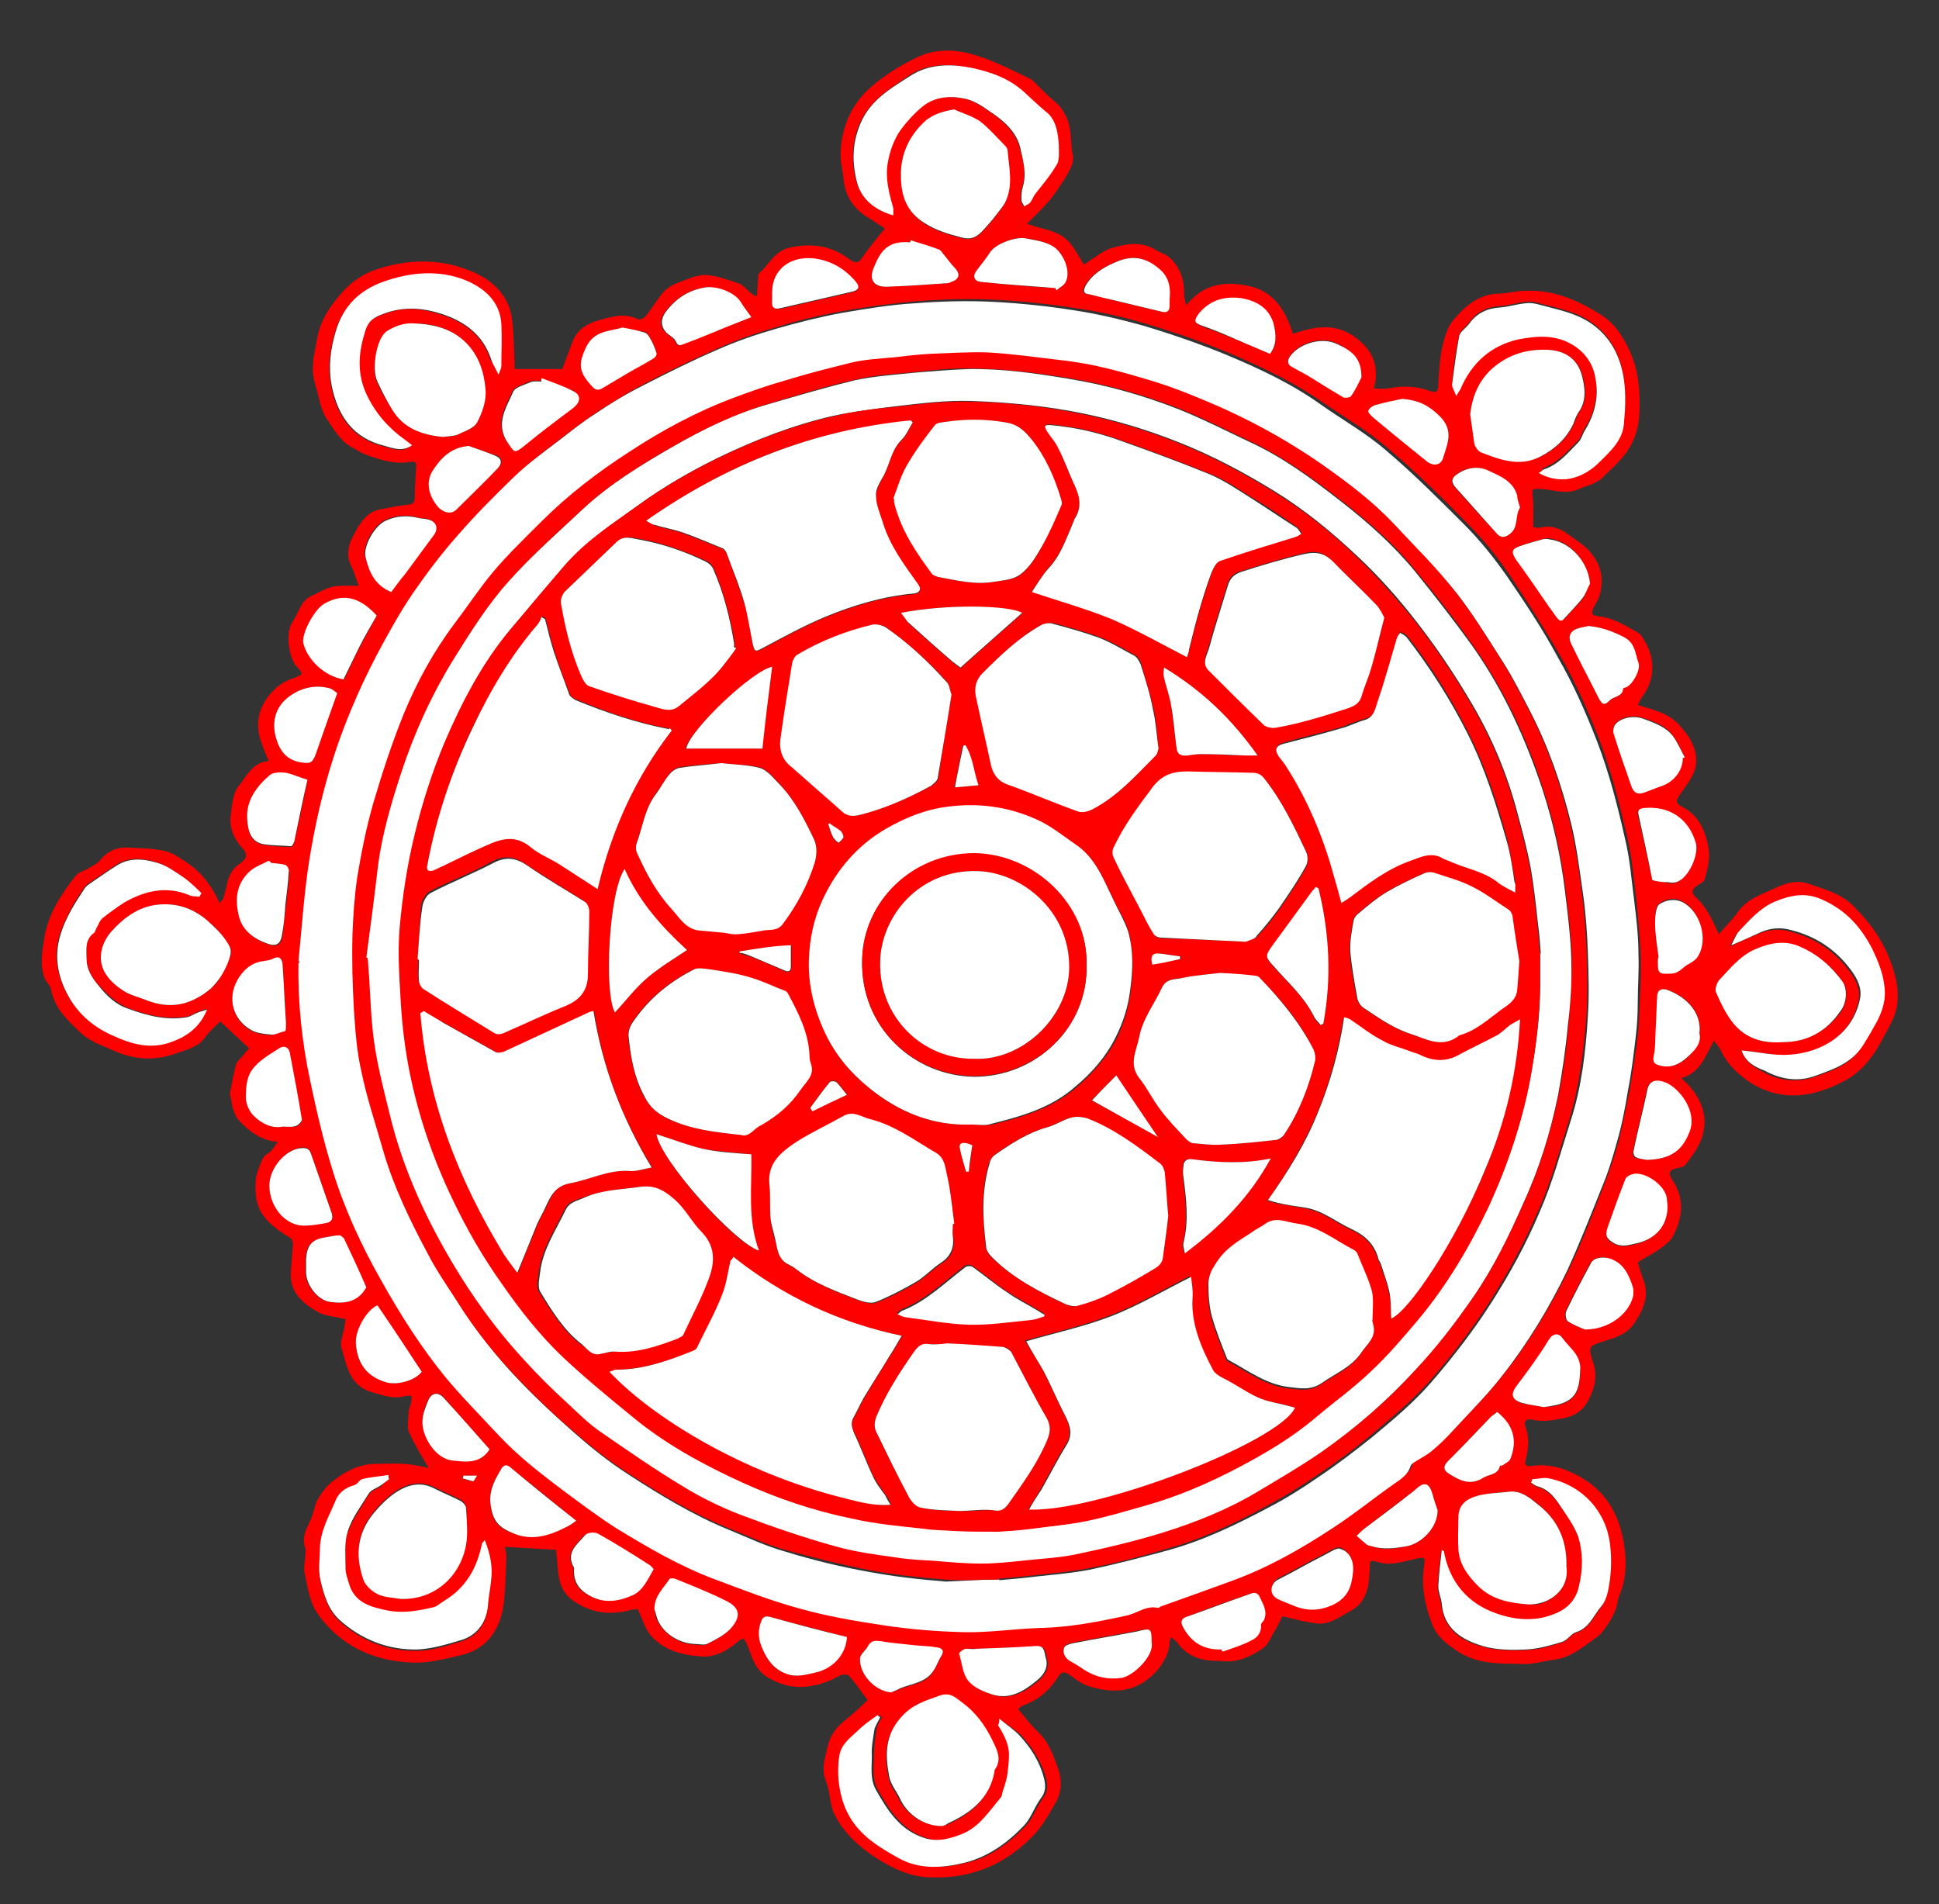 <?xml version="1.0" encoding="utf-8"?>
<!-- Generator: Adobe Illustrator 24.2.3, SVG Export Plug-In . SVG Version: 6.00 Build 0)  -->
<svg version="1.1" id="Layer_1" xmlns="http://www.w3.org/2000/svg" xmlns:xlink="http://www.w3.org/1999/xlink" x="0px" y="0px"
	 viewBox="0 0 280 275" style="enable-background:new 0 0 280 275;" xml:space="preserve">
<rect x="0" y="0" width="280" height="275" fill="#333333" stroke="none"/>
<style type="text/css">
	.st0{fill:#FF0000;}
	.st1{fill:#FFFFFF;}
</style>
<g>
	<path class="st0" d="M61.9,212c-0.9-1.6-2-3.3-2.8-5.1c-0.4-0.8-0.1-1.9-0.1-2.9c0-0.4,0.2-0.8,0.3-1.2c0.3-1.4,0.3-1.4-1.2-1.1
		c-1.5,0.3-2.8-0.2-4.2-0.6c-3.5-0.9-3.8-3.9-4.6-6.5c-0.2-0.8,0.2-1.8,0.4-2.7c0.1-0.5,0.2-1.1,0.2-1.4c-1.5-0.4-3-0.4-4.1-1.1
		c-2.1-1.2-4-2.8-3.8-5.7c0.1-1.3,0.2-2.7,0.3-4c0-0.3-0.1-0.6-0.2-0.8c-0.7-0.5-1.5-0.9-2.2-1.5c-1.5-1.1-2.6-2.5-2.9-4.4
		c-0.2-1.6-0.2-3.1,0.5-4.6c0.3-0.8,0.5-1.5,1.3-1.9c0.5-0.3,0.8-0.9,1.3-1.6c-2.4-0.2-4.1-1.5-5.6-3.1c-0.4-0.4-0.6-1-0.8-1.5
		c-0.2-0.5-0.2-1-0.3-1.5c-0.1-0.3-0.2-0.6-0.2-0.9c0.3-1.4,0.5-2.8,0.9-4.2c0.2-0.5,0.7-0.9,1.1-1.4c0.3-0.4,0.6-0.7,0.8-0.9
		c-1.5-1.4-2.8-2.6-4.2-3.9c-0.7,0.7-1.5,1.4-2.1,2.2c-1,1.5-2.7,1.9-4.2,2.4c-3,1.1-5.9,1-8.9-0.3c-1.8-0.8-3.7-1.4-5.1-2.8
		c-1.8-1.7-3.6-3.4-4.1-6c-0.1-0.6-0.6-1.1-0.9-1.6c-0.8-1.9-0.4-4-0.1-5.9c0.5-3.4,2.4-6.3,4.5-9c0.4-0.5,1.1-0.7,1.7-1
		c0.6-0.4,1.4-0.7,1.8-1.2c1.1-1.4,2.5-2,4.2-1.9s3.5,0.1,5.2,0.5c1.1,0.2,2.1,1,3.1,1.6c1.7,1.1,3.1,2.7,4.1,4.5
		c0.3,0.5,0.5,1,0.7,1.4c0.2-0.2,0.3-0.3,0.5-0.5c0.2-0.8,0.5-1.6,0.6-2.4c0.3-1.2,0.9-2.2,2-2.9c0.8-0.6,1-1.2,0.3-2
		c-1.2-1.3-2-2.9-1.8-4.7c0.2-1.5,0.3-3.3,1.1-4.3c1.2-1.4,2-3.5,4.4-3.7c-0.4-1-0.8-1.9-1.1-2.8c-1-2.9-0.2-5.4,1.9-7.5
		c0.7-0.7,1.7-1.3,2.6-1.6c1.6-0.6,1.7-0.6,0.6-1.8c-1.1-1.2-1.6-4.9-0.6-6.3c0.9-1.3,1.2-3.1,2.7-3.8c1.1-0.5,2.2-1.2,3.3-1.4
		c1.1-0.2,2.4-0.1,3.6-0.1c-0.4-1-0.6-1.9-1-2.7c-0.9-1.6-0.5-3.2,0.2-4.5c0.9-1.7,1.9-3.6,4.2-3.9c1.2-0.2,2.4-0.5,3.6-0.6
		c0.8-0.1,1.1-0.2,1.1-1.1c0-1.4,0.1-2.9,0.2-4.4c0-0.6-0.1-0.8-0.8-0.7c-2.3,0.4-4.5-0.3-6.6-1.1c-0.6-0.2-1.1-0.6-1.7-0.9
		c-1.8-0.9-2.8-2.7-3.8-4.2c-0.9-1.3-1.1-3.1-1.6-4.7c-0.3-1-0.5-2-0.4-3c0-1.3,0.4-2.6,0.6-3.9c0.4-2.4,1.6-4.3,3.2-6.2
		c1.4-1.7,3.1-3,5.1-3.7c4.3-1.5,8.8-1.7,13-0.2c3.5,1.2,6.5,3.5,6.9,7.7c0.2,1.9,0.2,3.8,0.3,5.7c0,0.4,0,0.8,0,1.1
		c2.4,0,4.7,0,6.9,0c0.5-1.3,1-2.7,1.5-4c0.9-2.3,3-2.9,5.1-3.4c1.5-0.4,2.9-0.5,4.4,0.2c0.2,0.1,0.8-0.1,1-0.4
		c0.9-1.1,1.6-2.3,2.5-3.4c0.6-0.7,1.4-1.2,2.3-1.5c1.3-0.5,2.6-1.1,3.9-1.1c1.6,0.1,3.2,0.7,4.7,1.2c0.7,0.2,1.2,0.9,1.8,1.4
		c0.2,0.2,0.5,0.3,0.9,0.5c0.1-1.1,0.1-1.9,0.2-2.8c0-0.2,0-0.4,0.1-0.5c1.5-1.3,2.3-3.4,4.7-3.8c3-0.6,5.8-0.2,8.3,1.7
		c0.7,0.5,1.3,0.8,1.9-0.2c1-1.4,2.1-2.8,3.3-4.2c-0.8-0.5-1.8-1.2-2.8-1.8c-1.9-1.3-3-3.1-3.2-5.4c-0.1-1.3-0.5-2.6-0.4-4
		c0.2-3.4,1.4-6.4,4-8.9c2.1-1.9,4.5-3.4,7-4.6c2.6-1.3,5.5-1.2,8.2-0.4c2.8,0.8,5.5,2.2,8.2,3.5c0.4,0.2,0.7,0.6,1,0.9
		c0.7,0.7,1.4,1.4,2.2,2.1c1.6,1.2,2.4,2.9,2.6,4.9c0.1,1,0.1,2.1,0.3,3c0.3,1.3-0.5,2.3-1,3.3c-0.3,0.5-0.7,1-1,1.5
		c-0.5,0.7-0.9,1.4-1.5,2c-0.9,1.1-2,2.1-3.1,3.2c1.7,0.7,3.5,0.8,5.1,1.8c1.6,1.1,2.2,2.7,3.1,4.1c1.4-0.8,2.7-2,4.1-2.4
		c2.1-0.6,4.2-1,6.3,0.3c0.9,0.5,1.8,0.7,2.5,1.6c1.3,1.5,1.6,3.1,1.6,4.8c0,0.4,0.1,0.8,0.3,1.6c2.5-3.2,5.7-3.5,9-2.8
		c3.6,0.7,5.4,3.6,6.4,6.9c3-1,5.9-1.6,8.7,0.3c2.7,1.8,3.9,4.3,3,7.6c0.8,0,1.4,0.1,2,0c2.1-0.4,4.1-0.4,6.2,0.4
		c0.9,0.3,1.1-0.1,1.1-1c0.1-1.8,0.2-3.7,0.6-5.5c0.3-1.3,0.7-2.7,1.5-3.7c1.7-2,3.6-3.8,6.6-3.9c1.3,0,2.5-0.4,3.8-0.4
		c4.2-0.2,7.8,1.4,11.2,3.6c1.6,1,2.7,2.6,3.6,4.4c1.7,3.2,1.9,6.7,1.7,10.2c-0.2,2.4-1.1,4.5-2.8,6.3c-0.7,0.8-1.5,1.5-2.2,2.2
		c-1.1,1.2-2.5,1.4-3.9,2c-1.9,0.8-3.8-0.1-5.6-0.1c-0.7,0-1-0.1-0.9,0.9c0.2,1.4,0.1,2.9,0.1,4.6c0.1,0,0.6,0.2,1,0.1
		c1.6-0.4,2.9,0.1,4.1,1c1.1,0.8,2.4,1.6,3.2,2.6c1.4,1.6,1.9,3.6,1.4,5.8c-0.2,0.7-0.5,1.4-0.9,2c-0.5,0.9-0.4,1.3,0.6,1.4
		c2.2,0.2,4,1.4,5.8,2.4c0.3,0.2,0.6,0.6,0.8,1c1.7,2.7,1.6,5.8-0.3,8.3c-0.2,0.3-0.4,0.7-0.6,1.1c2.2,0.7,4.2,1.1,5.8,2.7
		c1.6,1.7,2.9,3.6,2.6,6c-0.2,1.4-1.3,2.8-2.2,4.1c-0.7,1-0.8,1.4,0.2,1.9c2.4,1.2,3.4,3.5,3.8,5.9c0.3,1.4-0.1,3-0.5,4.5
		c-0.1,0.5-0.9,0.8-1.4,1.2c-0.6,0.5-0.4,1,0,1.4c1.6,1.4,2.4,3.2,3.4,5.4c0.9-1,1.9-2,2.7-3.1c1.2-1.8,3.1-2.5,4.9-3.3
		c1.7-0.8,3.5-1.6,5.6-0.8c2.3,0.8,4.6,1.4,6.4,3.3c2.4,2.4,4.2,5,5.3,8.1c1,2.8,1.5,5.8,0,8.6c-1.6,3.1-3.2,6.4-6.4,8.2
		c-4.5,2.5-9.3,3.4-14,0.4c-1.6-1.1-3.2-2.5-4.1-4.4c-0.2-0.5-0.6-1-1.1-1.6c-1.2,2.1-1.9,4.6-4.7,5.4c2.7,2.4,4,5.2,3,8.5
		c-0.5,1.5-1.5,2.8-2.4,4c-0.2,0.3-0.8,0.4-1.2,0.5c-1.1,0.2-1.4,0.7-0.7,1.7c1.8,2.7,1.5,5.4,0.1,8.1c-0.4,0.8-1.3,1.4-2.1,2
		c-0.9,0.6-1.9,1.1-3,1.8c0.2,0.6,0.4,1.4,0.7,2.2c1,2.3,0.3,4.3-1,6.3c-1,1.7-2.6,2.3-4.3,2.8c-2.6,0.8-2.6,0.8-1.8,3.3
		c0.7,2.1,0,4.1-1,5.8c-0.6,1-1.9,1.9-3.3,2.1c-1.6,0.3-3,0.6-4.6,0.2c-0.8-0.2-1.2,0.3-0.9,1.1c0.6,1.6,0.4,3.2,0,4.8
		c-0.2,0.8,0.3,0.9,0.9,0.8c2.8-0.4,5.3,0.5,7.7,2c3.4,2.2,5,5.5,5.6,9.2c0.4,2.5,0.4,5.1-0.7,7.6c-0.2,0.5-0.2,1.1-0.4,1.7
		c-0.3,0.8-0.7,1.6-1.1,2.2c-0.5,0.8-1.1,1.6-1.8,2.1c-1.9,1.3-3.6,2.9-6.2,3.2c-1.5,0.2-3,0.7-4.6,0.6c-3.1-0.1-6.1,0.1-9-1.7
		c-1.7-1.1-3.2-2.2-3.9-4.1c-0.6-1.5-1-3-1.2-4.6c-0.2-1.4-0.1-2.8,0.1-4.2c0.1-0.8-0.2-0.8-0.8-0.7c-1.3,0.3-2.6,0.7-4,0.8
		c-0.7,0.1-1.5-0.1-2.2-0.3c-0.8-0.2-0.9-0.1-0.9,0.8c-0.1,2.4-0.2,4.9-2.7,6.3c-1.7,0.9-3.2,2.2-5.3,1.8c-1.5-0.2-3-0.6-4.6-1
		c-0.4,0.7-0.8,1.7-1.4,2.6c-0.4,0.8-0.8,1.6-1.5,2.1c-1.7,1.1-3.5,2-5.6,1.8c-0.9-0.1-1.8,0-2.7-0.2c-1.7-0.3-3-1.1-4-2.5
		c-0.2-0.3-0.6-0.5-0.9-0.8c-0.1,0.4-0.2,0.6-0.2,0.8c-0.1,2.7-2.7,5.6-5.3,6.5c-2.3,0.8-4.5,0.4-6.7-0.3c-0.8-0.3-1.4-0.8-2.1-1.3
		c-0.8-0.5-1.3-1.1-2.1,0.2c-1.2,1.9-2.9,3.3-5,4c-0.2,0.1-0.4,0.3-0.7,0.5c1,1.1,1.8,2.3,2.8,3.2c1.7,1.6,2.4,3.7,3.1,5.7
		c0.4,1.4,0.5,3-0.5,4.7c-1,1.7-1.9,3.4-3.3,4.8c-4.1,4.2-9.1,6.2-15,5.9c-2.8-0.1-5.2-1.3-7.6-2.8c-2.6-1.7-4.7-3.7-6-6.3
		c-0.7-1.4-0.6-3.2-1.2-4.7c-0.8-1.9-0.1-3.6,0.3-5.4c0.4-1.5,1.4-2.7,2.6-3.6c1.1-0.9,2.1-1.8,3.1-2.8c-0.9-1.1-1.7-2.4-2.7-3.5
		c-0.2-0.2-0.9-0.2-1.2-0.1c-1.7,1-3.5,1.6-5.4,1.7c-1.9,0.1-3.5-0.4-5.2-1.4c-1.9-1.2-2.2-3-2.9-4.7c-0.5-1-0.5-1.1-1.5-0.3
		c-1.5,1.3-3.3,2.2-5.3,2c-2.7-0.2-5.3-0.9-7.2-3.1c-0.8-1-1.1-2.3-1.8-3.7c-0.1,0-0.6,0-1,0.1c-2.7,0.7-5.2,0.6-7.8-1
		c-1.9-1.1-2.5-2.6-2.7-4.5c-0.1-1.1-0.2-2.2-0.3-3.2c-2.4-0.1-4.8-0.3-7.4-0.4c0.1,0.5,0.3,1.2,0.2,1.9c-0.1,2.4-0.1,4.8-0.5,7.2
		c-0.7,3.2-2.4,5.6-5.9,6.5c-2.3,0.5-4.6,1.2-7.1,1.1c-5.8-0.2-10.6-2.5-13.9-7.3c-1-1.6-1.3-3.7-1.7-5.6c-0.2-0.9,0.1-2,0.1-2.9
		c0-0.2,0.1-0.5,0-0.7c-0.6-1.6,0.2-2.9,0.8-4.2c0.4-0.9,0.5-1.9,0.9-2.7c0.6-1.1,1.4-2.2,2.4-2.9c1.8-1.4,3.8-2.4,6.1-2.4
		c1.3,0,2.6-0.1,4,0C59.7,211.5,61,211.8,61.9,212z M43.1,138.8c0.1,0,0.2,0,0.3,0c-0.1,5.7,0.5,11.4,1.7,17
		c0.9,4.3,1.9,8.6,3.2,12.8c1.8,5.6,4.2,10.9,7.1,16.1c2.8,4.9,5.8,9.7,9.4,14.1c1.6,1.9,3.3,3.7,5,5.5s3.3,3.7,5.2,5.3
		c2.3,2,4.7,3.9,7.1,5.7s4.7,3.6,7.2,5.1c4.6,2.8,9.2,5.5,14.3,7.4c4,1.5,8.1,3.1,12.2,4.2c3.9,1.1,8,1.8,12,2.4
		c3.8,0.6,7.7,0.9,11.6,1c3.7,0.1,7.4-0.5,11.1-0.6c4.2-0.1,8.4-0.9,12.5-1.8c1.5-0.3,2.8-1.4,4.5-1.1c0.1,0,0.3-0.1,0.4-0.2
		c3.3-1.2,6.7-2.4,10-3.6c5.2-1.9,10.1-4.7,14.8-7.7c3-2,5.9-4.3,8.9-6.4c1-0.7,2-1.3,2.4-2.6c0.1-0.3,0.5-0.5,0.8-0.7
		c0.8-0.5,1.6-0.9,2.3-1.5c1.1-0.9,2.1-2,3.1-3c2.4-2.6,4.8-5,7-7.8c3.7-4.7,6.8-9.8,9.4-15.2c1.9-3.9,3.4-7.9,5-12
		c0.9-2.2,1.6-4.4,2.2-6.6c0.6-2.5,1.1-5,1.6-7.5c0.4-2.5,0.8-5,1.1-7.6c0.2-1.6,0.2-3.3,0.3-5c0.1-2.4,0.2-4.8,0.1-7.1
		c-0.1-2.5-0.4-5-0.6-7.5c-0.4-3-0.6-6-1.3-8.9c-1.1-4.8-2.3-9.6-4.1-14.3c-1.6-4.1-3.4-8.2-5.6-12c-2.3-4-4.8-7.9-7.4-11.8
		c-1.8-2.7-3.9-5.2-6.2-7.5c-3.6-3.7-7.3-7.3-11.3-10.7c-2.9-2.5-6.2-4.4-9.4-6.6c-4.3-3-9-5.2-13.7-7.2c-3.9-1.6-7.9-3-12-4.2
		c-3.3-1-6.6-1.7-10-2.2c-3.8-0.6-7.6-1-11.4-1.2s-7.7-0.1-11.5,0.2c-3.6,0.3-7.1,0.8-10.6,1.4c-3.2,0.6-6.4,1.3-9.5,2.3
		c-2.8,0.8-5.7,1.8-8.4,3c-3.6,1.6-7.2,3.3-10.8,5.2c-2.4,1.2-4.6,2.7-6.9,4.1c-1.8,1.2-3.6,2.6-5.3,3.9c-2.1,1.6-4.3,3.2-6.2,5.1
		c-2.9,2.7-5.7,5.6-8.3,8.6c-2.4,2.7-4.5,5.5-6.5,8.4c-1.9,2.8-3.6,5.9-5.2,8.9c-1.4,2.6-2.6,5.2-3.7,7.9c-2.9,6.9-4.8,14.2-6,21.5
		C43.9,128.8,43.6,133.8,43.1,138.8z M129,31.1c0-0.4,0-0.7-0.1-1c-0.6-2.1-1.2-4.2-0.8-6.6c0.3-1.8,0.9-3.4,1.9-4.8
		c0.9-1.2,1.9-2.4,3.1-3.3c1.7-1.4,3.9-1.6,5.9-1.2c1.3,0.2,2.6,1,3.7,1.8c2,1.3,3.9,3,4.5,5.2c0.5,1.8,1.1,3.8,0.4,5.8
		c-0.2,0.6-0.2,1.2-0.2,1.9c0,0.3,0.2,0.6,0.4,0.9c0.3-0.2,0.6-0.4,0.9-0.6c0.3-0.3,0.5-0.8,0.7-1.2c1.1-1.5,2.3-2.9,3.2-4.4
		c0.4-0.7,0.3-1.7,0.2-2.6c0-1.9-0.4-3.8-1.9-4.9c-1.1-0.9-2.1-1.9-3.1-2.8c-2.1-1.9-4.8-2.9-7.6-3.5c-3.1-0.6-6.2-0.7-8.9,1.1
		c-3,2-6,3.8-7.4,7.5c-1,2.8-0.9,5.5-0.2,8C124.5,28.9,126.5,30.4,129,31.1z M137.8,15.8c-1.7,0.3-2.9,0.6-4,1.6
		c-2.6,2.2-3.8,4.9-3.7,8.2c0.1,2.7,0.9,5.1,3.4,6.7c1.7,1.1,3.5,1.6,5.4,2.1c1.5,0.4,2.4-0.3,3.2-1.2c0.6-0.7,1.2-1.3,1.7-2
		c0.5-0.7,1.2-1.4,1.5-2.2c0.9-2.4,0.4-4.8,0.2-7.2c0-0.2-0.2-0.5-0.4-0.7c-1.2-1.2-2.2-2.5-3.6-3.5
		C140.3,16.7,138.8,16.3,137.8,15.8z M136,263.7c0.1,0,0.5-0.1,0.8-0.2c3.3-1.5,6-3.6,6.7-7.4c0-0.1,0.1-0.3,0.1-0.4
		c1.1-1.6,0.2-3.1-0.5-4.4c-1-2-2.4-3.8-4.2-5.2c-1.1-0.8-1.8-1.6-3.4-1c-2,0.7-3.8,1.3-5.4,3c-2.4,2.6-2.4,5.5-1.8,8.6
		c0.2,1.2,1.1,2.2,1.6,3.3C130.9,261.9,133.2,263.7,136,263.7z M144.3,248.2c0,0.5,0,0.7,0.1,0.9c0.8,1.4,1.5,2.7,1.6,4.3
		c0,0.9,0,1.7-0.2,2.6c-0.2,0.9-0.5,1.8-0.7,2.7c-0.1,0.3-0.1,0.7-0.3,0.9c-1.7,2-3.1,4.3-5.7,5.3c-1.7,0.6-3.2,1.2-5.1,0.6
		c-3.7-1.1-5.5-4-7.2-7c-0.9-1.6-0.6-3.2-0.6-4.9c0-1.3,0.2-2.7,0.4-4c0.1-0.6,0.5-1.1,0.8-1.6c-0.1-0.1-0.3-0.2-0.4-0.3
		c-1,0.8-2,1.5-2.9,2.3c-1.1,1-2.3,2-2.6,3.6c-0.2,1.2-0.2,2.4-0.1,3.6c0.2,1.7,0.6,3.4,1.5,5c1.6,3,4.4,4.6,7.1,6.1
		c2.9,1.7,6.3,1.5,9.6,0.7c3.5-0.8,6.2-2.9,8.6-5.4c1-1.1,1.5-2.7,2.4-3.9c0.7-0.9,0.7-1.8,0.5-2.7c-0.6-2.5-2-4.6-3.7-6.5
		C146.3,249.6,145.4,249,144.3,248.2z M72,54.1c0.2-0.6,0.3-0.9,0.3-1.2c0-2,0.1-4,0-6c-0.2-3.3-2.5-5.2-5.1-6.3
		c-3.9-1.6-8.1-1.3-12,0.2c-3.2,1.2-5.7,3.4-6.8,7.1c-0.8,2.7-1.1,5.2-0.6,7.9c0.9,4.4,3.1,7.6,7.7,8.7c1.2,0.3,2.5,0.9,3.9-0.1
		c-0.4-0.3-0.6-0.5-0.9-0.7c-2.5-1.6-4.4-3.7-5.6-6.5c-1.4-2.9-1.3-5.8-0.4-8.8c0.2-0.8,0.6-1.6,1.1-2.1c0.7-0.6,1.7-0.9,2.6-1.2
		c2.5-0.8,4.9-0.5,7.4,0.3c3.4,1.1,6,2.9,7.2,6.5C71.2,52.5,71.6,53.2,72,54.1z M212.3,59.8c0.2,1.5,0.4,2.9,0.7,4.3
		c0.1,0.5,0.5,1.1,0.9,1.2c2.8,1.1,5.6,2.1,8.7,0.6c2.1-1.1,3.7-2.6,4.7-4.7c0.2-0.5,0.4-1.1,0.7-1.6c1.2-1.6,1-3.5,0.6-5.1
		c-0.5-2.1-2-4-5.5-4c-2.9,0-5.3,0.8-7.5,2.7C213.5,55,212.6,57.2,212.3,59.8z M222.2,68.3c1.4,0.7,2.7,0.9,4,0.7
		c1.7-0.2,3.3-1,4.5-2.2c1.7-1.7,3.5-3.2,3.8-5.8c0.2-2.1,0.3-4.3,0-6.4c-0.5-3.3-1.9-6.2-4.9-8.2c-2.2-1.5-4.8-1.9-7.3-2.6
		c-0.6-0.2-1.3-0.3-2-0.2c-1.2,0.1-2.4,0.5-3.6,0.6c-1.9,0.1-3.4,0.8-4.5,2.3c-0.5,0.7-1.3,1.2-1.5,1.9c-0.5,2.2-0.8,4.5-1,6.8
		c-0.1,0.5,0.3,1,0.6,1.8c0.4-0.5,0.5-0.7,0.6-1c1.6-3.8,4.4-6.3,8.4-7.2c2.6-0.6,5.3-0.8,7.8,0.8c1.8,1.2,3,2.8,3.3,4.9
		c0.4,2.6-0.1,5.1-1.6,7.4c-0.4,0.6-0.5,1.4-1,1.8c-1.5,1.5-2.9,3.2-5,3.9C222.8,67.9,222.6,68.1,222.2,68.3z M64,63.1
		c0.6-0.1,1.4,0,2-0.3c1.1-0.5,2.5-0.9,2.9-1.8c0.8-1.5,1.3-3.3,1.2-4.9c-0.3-2.4-1-4.8-2.8-6.6c-2.1-2.1-4.8-2.8-7.6-2.8
		c-1.3,0-2.7,0.4-3.8,1.1c-1.5,1-2.3,5.5-1.5,7.3c0.6,1.4,1.4,2.8,2.2,4C58.2,61.8,60.8,62.8,64,63.1z M56.2,213.6
		c0-0.1-0.1-0.2-0.1-0.4c-1.3,0.2-2.5,0.3-3.8,0.6c-0.4,0.1-0.8,0.8-1.2,0.9c-1.2,0.3-2.1,1-2.6,2.1c-0.9,2.2-2.2,4.3-2.3,6.9
		c0,1.6-0.3,3.2,0.1,4.8c0.5,2.1,1.1,4.1,2.7,5.6c3.2,2.9,7,4.4,11.3,4.3c2,0,4.1-0.7,6.1-1.3c2.6-0.7,4-2.8,4.1-5.5
		c0-1,0.2-2,0.4-3c0.3-2.1-0.1-4-0.9-6c-0.2,0.2-0.4,0.3-0.4,0.5c-0.7,3.5-2.3,6.4-5.5,8.3c-0.5,0.3-1,0.7-1.5,0.9
		c-2.1,0.5-4.3,1-6.5,0.5c-2.5-0.5-4.9-1.1-5.7-3.9c-0.2-0.7-0.5-1.5-0.5-2.2c0-1.8-0.2-3.7,0.3-5.3c0.7-2,2-3.8,3.1-5.6
		c0.3-0.5,1.1-0.8,1.7-1.1C55.4,214.2,55.8,213.9,56.2,213.6z M28.8,129.5c0.1-0.2,0.2-0.4,0.2-0.6c-0.9-0.8-1.7-1.6-2.6-2.3
		c-1.2-0.8-2.5-1.7-3.8-2.1c-2-0.6-4.1-0.8-6,0.5c-1.2,0.8-2.5,1.7-3.7,2.5c-0.3,0.2-0.7,0.6-0.9,0.9c-1.4,2.1-2.6,4.2-3.4,6.6
		c-1,3.4-0.2,6.5,1.5,9.3c1.4,2.3,3.6,4.1,6.2,5.2c2.6,1.1,5.2,1.9,8,1c2.4-0.8,4.4-2.1,5.5-4.8c-0.6,0.2-1,0.3-1.4,0.5
		c-0.5,0.2-0.9,0.5-1.4,0.6c-2.9,0.5-5.7-0.2-8.4-1.2c-1.8-0.7-3.1-2-4.4-3.4c-1-1.1-1.6-2.4-1.7-3.8c0-1.3-0.2-2.8,1.1-3.8
		c0.2-0.1,0.3-0.5,0.4-0.8c0.2-0.4,0.4-1,0.8-1.3c1-0.8,2.1-1.6,3.2-2.3c3-1.7,6-2.5,9.4-1C27.9,129.5,28.4,129.4,28.8,129.5z
		 M226.2,226.2c0.1-3.8-1.3-6.8-4.1-9c-1.1-0.9-2.4-1.9-3.9-1.8c-1.6,0.1-3.2,0.2-4.7,0.6c-1.5,0.4-2.8,1.2-2.8,3.1c0,1.5,0,3,0,4.6
		c0.1,2.2,1.3,3.9,2.9,5.4c2.1,2,4.7,2.4,7.3,2.6c0.9,0.1,1.9-0.1,2.7-0.6C225.5,230.1,226.5,228.4,226.2,226.2z M23.4,130.6
		c-3.1,0.1-5.4,1.8-7.3,3.9c-0.8,0.8-1.4,2.1-1.5,3.2c-0.3,2.4,1.3,4.1,3.1,5.3c1,0.7,2.4,1,3.6,1.5c2.4,0.9,4.7,0.9,7-0.3
		c0.8-0.4,1.6-0.9,2.2-1.5c0.6-0.5,1.1-1.1,1.4-1.7c0.5-0.8,0.8-1.7,1.2-2.5c0.3-0.7,0.4-1.3-0.1-2.1c-0.8-1.4-1.9-2.5-3.1-3.5
		C28,131.2,25.8,130.5,23.4,130.6z M57.8,230.9c5,0.1,8.6-3.3,9.5-8c0.3-1.7,0.1-3.5,0-5.3c0-0.4-0.5-0.9-0.9-1.1
		c-1.2-0.6-2.4-1.1-3.6-1.7c-2-1-3.9-0.6-5.6,0.5c-1.3,0.9-2.3,1.9-3.3,3.1c-2.4,3-2.6,6.2-1.4,9.6c0.3,0.8,1.2,1.6,2,2
		C55.5,230.7,56.7,230.7,57.8,230.9z M208.5,224c-0.1,0-0.3,0-0.4-0.1c-0.2,1.8-0.4,3.5-0.5,5.3c0,0.8,0.4,1.7,0.5,2.5
		c0.4,3.6,2.9,5.3,6,6.1c2,0.6,4.3,0.6,6.4,0.5c1.7-0.1,3.4-0.6,5.1-1.1c0.7-0.2,1.2-1.1,2-1.4c1.9-0.6,2.6-2.4,3.6-3.7
		c0.8-1,1.1-2.6,1.3-4c0.2-1.7,0.2-3.4,0-5c-0.6-4.9-4-8.5-8.8-9.5c-0.8-0.2-1.6,0.1-2.4,0.1c-0.1,0.2-0.1,0.4-0.2,0.5
		c0.3,0.2,0.5,0.4,0.8,0.5c1.5,0.4,2.5,1.5,3.3,2.7c1,1.4,2.1,2.9,2.7,4.6c0.8,2.3,0.7,4.7,0.1,7.2c-0.5,2.3-2.1,3.5-3.9,4.1
		c-2.6,0.9-5.4,0.6-8-0.2C211.9,231.5,209.2,228.5,208.5,224z M257.4,150.5c3.5,0,6.3-1.5,8.4-4.3c0.9-1.2,1.1-3.2,0.4-4.3
		c-1.6-2.3-3.6-4-6.2-5.1c-2.3-1-4.4-0.6-6.5,0.4c-2.2,1-3.6,2.8-5.2,4.5c-0.4,0.4-0.6,1.3-0.4,1.7c0.7,1.6,1.5,3.3,2.6,4.6
		C252.2,150,254.6,150.7,257.4,150.5z M251.5,151.7c0.4,1.6,1.8,2.4,3.1,3.1c2.3,1.3,4.9,1.6,7.5,0.7c2.6-0.9,5.2-1.8,6.7-4.3
		c0.7-1.1,1.4-2.2,2-3.4c0.9-1.6,1.4-3.4,1.1-5.3c-0.3-1.8-0.9-3.6-1.7-5.2c-1.6-3.3-3.9-5.7-7.3-7.2c-2.4-1.1-4.6-0.6-6.8,0.3
		c-2.1,0.9-3.6,2.6-5.1,4.2c-0.5,0.5-0.7,1.2-1.2,2.1c1.7-0.8,3-1.4,4.3-1.9c1.4-0.6,2.9-0.7,4.3-0.3c3.6,0.9,6.5,2.8,8.7,5.8
		c0.9,1.2,1.6,2.6,1.3,4.1c-1,5.2-5.6,7.8-10.1,8.1C256.3,152.4,254,151.9,251.5,151.7z M54.4,88.9c-2.2-2.2-4.5-3.5-7.5-1.7
		c-1.5,0.9-3.3,4.4-3,5.7c0.6,2.4,3.1,4.8,5.8,5.2c0.8-1.6,1.5-3.2,2.3-4.7C52.8,91.8,53.7,90.3,54.4,88.9z M94.4,226.6
		c-0.2-0.2-0.4-0.5-0.7-0.6c-2.4-1.5-4.9-3.1-7.4-4.5c-0.5-0.3-1.5-0.1-1.9,0.2c-1.1,1.3-2.9,2.5-1.6,4.7c0,0.1,0,0.2,0,0.2
		c-0.1,1.8,0.6,2.9,2.2,3.8c2.1,1.1,4.1,0.9,6.2,0C92.9,229.7,93.5,228.1,94.4,226.6z M243,109.5c0.1-0.1,0.2-0.1,0.3-0.2
		c-0.6-1.1-1-2.2-1.8-3.2c-1-1.3-2.6-1.9-4.2-2.4c-1.3-0.5-3.3-0.2-4.1,0.9c-0.2,0.3-0.3,0.8-0.2,1.2c0.8,2.6,1.7,5.2,2.6,7.7
		c0.3,0.8,0.8,1.2,1.7,0.9c0.9-0.3,1.8-0.7,2.7-1C241.7,112.9,243,111.2,243,109.5z M94.5,232.4c0.1,0.2,0.1,0.7,0.2,1.1
		c0.7,2.1,3.1,3.9,5.5,4c0.6,0,1.3,0.2,1.8,0c1.2-0.6,2.4-1.2,3.3-2.1c1.5-1.6,1.7-3-0.5-4.1c-2.4-1.2-4.9-2.1-7.4-3.2
		c-0.2-0.1-0.8-0.1-0.8,0C95.9,229.4,94.6,230.4,94.5,232.4z M229.6,84.3c-0.2-3.1-2.7-6-5.6-6.5c-0.4-0.1-0.7-0.1-1.1,0
		c-1.1,0.3-2.2,0.6-3.3,1c-1.2,0.4-1.3,0.8-0.5,1.9c1.6,2.3,3.2,4.7,4.9,7c0.4,0.5,0.7,1,1.1,1.5s0.7,0.4,1.1-0.1
		c0.8-1,1.7-1.8,2.5-2.8C229,85.8,229.2,85,229.6,84.3z M83.2,219.6c-3.3-2.7-6.4-5.2-9.5-7.7c-0.6-0.5-1-0.2-1.3,0.2
		c-0.9,1.5-1.8,2.9-1.6,4.8c0.2,2.9,1.2,3.8,3.5,4.6c2.4,0.9,4.9,0.3,7.3-0.9C82.2,220.4,82.7,220,83.2,219.6z M122.3,236.4
		c-3.8-1-7.4-1.9-11.1-2.9c-0.8-0.2-1.1,0.1-1.3,0.7c-0.5,1.3-0.3,2.6,0.2,3.9c0.7,1.6,1.6,3,3.4,3.6c1.5,0.6,2.9,0.1,4.4-0.2
		C120.3,240.9,122.1,238.8,122.3,236.4z M152.4,41.6c0.1,0.1,0.1,0.2,0.2,0.3c0.5-0.4,1.1-0.7,1.3-1.2c0.8-1.5-0.4-4.2-1.8-5.1
		c-1.3-0.8-2.7-1-4.1-1.2c-1.4-0.3-4.2,0.8-5,2c-0.6,0.9-1.3,1.8-2,2.7c-0.6,0.8-0.3,1.5,0.6,1.6C145.2,41.1,148.8,41.4,152.4,41.6z
		 M229.4,90.4c-0.5,0.1-1.1,0.2-1.7,0.4c-1,0.4-1.3,1.2-0.8,2.2c1.3,2.6,2.7,5.2,4,7.9c0.4,0.8,0.8,1.1,1.5,0.3
		c0.6-0.6,1.9-0.5,2-1.8c0,0,0.2-0.1,0.3-0.1c1-0.4,2.3-2.6,1.9-3.6c-0.6-1.3-0.4-2.7-2.1-3.7C232.9,91.2,231.4,90.6,229.4,90.4z
		 M44.4,112.6c-1.1-0.3-2.1-0.8-3.1-0.9c-0.8-0.1-1.8-0.2-2.3,0.3c-2,1.6-3.5,3.6-3.3,6.4c0.1,1.5,0.4,3.2,2.3,3.6
		c1.3,0.2,2.7,0.3,4,0.3c0.2,0,0.5-0.5,0.5-0.7C43.2,118.6,43.8,115.7,44.4,112.6z M38.9,171.2c0,1.6,0.6,3.1,1.7,4.2
		c0.9,0.9,2,1.6,3.3,1.5c1.1,0,2.2-0.3,3.3-0.4c0.9-0.1,1-0.7,0.7-1.4c-1-2.9-2-5.7-3-8.6c-0.2-0.6-0.5-0.8-1.2-0.8
		C41.4,165.8,38.9,168.6,38.9,171.2z M141.1,238.1L141.1,238.1c-0.5,0-1.1-0.1-1.5,0.1c-0.4,0.1-1,0.5-0.9,0.7
		c0.3,1.3,0.5,2.9,1.3,3.9s2.2,1.6,3.5,2c2.5,0.7,4.6-0.5,6.4-2c0.8-0.7,1.8-1.9,1.3-3.3c-0.2-0.7-0.1-1.8-1.4-1.7
		C146.7,237.9,143.9,238,141.1,238.1z M228.9,192c3.2,0,6.1-2.2,6.8-4.7c0.1-0.4,0.1-1,0-1.4c-0.5-1.9-1.3-3.6-3.5-4.2
		c-0.9-0.3-2.1-0.1-2.6,0.8c-1.2,2.2-2.4,4.5-3.5,6.8c-0.2,0.4-0.1,1.3,0.2,1.5C227.3,191.4,228.4,191.8,228.9,192z M40.8,162.7
		c0.8,0,1.4,0.1,1.9,0c0.4-0.1,0.9-0.6,0.9-0.9c-0.5-3.1-1.2-6.3-1.7-9.4c-0.2-1.1-0.9-1.3-1.6-0.9c-1.4,0.9-2.9,1.8-3.8,3.1
		c-0.7,1-0.9,2.6-0.9,4c0,0.9,0.5,1.9,1.1,2.6C37.7,162.2,39.2,163,40.8,162.7z M195.4,226.9c0.1-1.5-0.5-2.8-1.8-3.4
		c-0.6-0.2-1.6,0.5-2.4,0.9c-2.2,1.1-4.4,2.4-6.6,3.5c-1.1,0.6-1.3,2.1-0.3,2.7c0.9,0.5,1.8,0.8,2.8,1.2c1.9,0.8,3.5,0.7,5.5-0.3
		C194.8,230.6,195.2,228.9,195.4,226.9z M56.5,85.5c0.7-0.9,1.2-1.8,1.9-2.7c1.4-1.9,2.8-3.8,4.2-5.7c0.7-1,0.2-2-1-2.2
		c-0.4-0.1-0.9,0-1.3-0.2c-1.6-0.4-3.2-0.3-4.7,0.4c-1.6,0.7-3.3,3.7-2.9,5.3C53.4,82.6,54.2,84.5,56.5,85.5z M78.2,54.6
		c0,0.1-0.1,0.2-0.1,0.4c-0.5,0-1.1-0.1-1.6,0.1c-0.9,0.4-2.1,0.7-2.5,1.4c-1,2.3-2.6,4.6-0.8,7.3c1,1.5,1.1,1.6,2.4,0.5
		c2.4-1.9,4.7-3.7,7.1-5.5c1-0.8,1.1-1.8,0-2.4C81.3,55.8,79.7,55.3,78.2,54.6z M39.1,124.6c-0.1-0.1-0.1-0.2-0.2-0.2
		c-0.9,0.5-2,0.8-2.7,1.5c-2,1.8-2.1,4.1-1.6,6.5c0.5,2.1,2.2,3.3,4.2,4c1.2,0.4,1.8,0,2-1.2c0.2-1.4,0.3-2.9,0.5-4.4
		c0.2-1.6,0.4-3.2,0.5-4.8c0-0.3-0.3-0.9-0.5-1C40.6,124.7,39.8,124.7,39.1,124.6z M48.7,100.1c-0.3-0.2-0.7-0.6-1.1-0.7
		c-2.2-0.6-4.3,0-6,1.3c-1.9,1.5-2.4,3.7-1.7,6c0.5,1.7,1.6,3.1,3.6,3.4c1.3,0.2,1.6,0.1,2.1-1.2C46.6,106,47.6,103.1,48.7,100.1z
		 M237.8,167.5c3.3-0.1,5-1.2,6.1-4c1.1-2.9-1.4-6.1-3.3-7c-1.6-0.8-2.5-0.4-2.8,0.9c-0.6,3-1.4,5.9-2,8.9c-0.1,0.3,0.1,0.8,0.3,0.9
		C236.8,167.4,237.4,167.4,237.8,167.5z M41.2,148.9c0-0.2,0.1-0.6,0.1-1.1c-0.1-2.8-0.3-5.7-0.5-8.5c0-0.8-0.4-1.3-1.3-0.8
		c-0.4,0.2-1,0.3-1.5,0.4c-1.7,0.3-2.9,1.4-3.7,2.7c-1.5,2.6-0.7,5.7,1.9,7.2c0.8,0.5,1.9,0.6,2.9,0.7
		C39.7,149.4,40.4,149.1,41.2,148.9z M108.5,45.8c-0.7-1-1.2-1.6-1.7-2.3c-1-1.3-3.4-2.2-5-2c-2.5,0.4-4.3,1.6-5.8,3.6
		c-0.7,1-0.8,2,0.1,2.9c0.5,0.5,1.2,0.8,1.4,1.3c0.3,0.8,0.6,0.6,1.1,0.4c2.1-0.9,4.3-1.8,6.5-2.6C106.2,46.7,107.3,46.3,108.5,45.8
		z M240.8,174.2c0-0.5-0.1-0.8-0.1-1.1c-0.4-1.8-2.9-3.7-4.7-3.5c-0.5,0.1-1.1,0.4-1.3,0.8c-0.9,2.2-1.7,4.5-2.5,6.8
		c-0.5,1.4-0.2,1.9,1,2.5c1,0.5,1.9,0.2,2.9,0C239.1,179,240.8,177,240.8,174.2z M238.6,127.1c0.7,0.1,1.5,0.3,2.2,0.4
		c0.5,0.1,1,0.1,1.4-0.1c1.6-0.7,3.1-3.8,2.6-5.5c-0.9-3.6-3.8-5.6-7.6-5.1c-0.6,0.1-0.8,0.3-0.7,0.9
		C237.3,120.9,237.9,124,238.6,127.1z M168.9,43.2c0.2-1.8-0.3-3.1-1.4-4.2c-2.2-2.1-4.2-2.2-6.8-1c-1.6,0.7-3.2,1.7-4.1,3.4
		c-0.4,0.7-0.2,1,0.6,1.1c1,0.2,2,0.4,2.9,0.7c2.5,0.6,5,1.2,7.5,1.8c0.8,0.2,1.2,0,1.2-0.9C168.9,43.8,168.9,43.5,168.9,43.2z
		 M222.9,203.2c0.6-0.1,0.9-0.1,1.3-0.1c3.5-0.6,4-2.3,4-5.4c0-2-1.6-3-2.5-4.4c-0.5-0.8-1.3-0.8-1.9,0.2c-1.5,2.3-3,4.5-4.6,6.6
		c-1,1.3-0.9,2.1,0.7,2.6C220.9,202.9,222,203,222.9,203.2z M176.4,238.2c0,0.1,0.1,0.2,0.1,0.3c1.4-0.5,2.8-0.9,4.1-1.6
		c0.8-0.4,1.4-1.2,1.4-2.3c0-0.2,0.3-0.4,0.4-0.6c0.6-1.3-0.1-2.4-0.6-3.4s-1.3-0.4-2-0.2c-2.9,1-5.7,2-8.5,3.1
		c-0.8,0.3-0.8,0.8-0.5,1.4C171.7,236.7,173.4,238.2,176.4,238.2z M89.9,47.3c-1.9,0.6-4.1,0.4-5.2,2.8c-1,2.2-1.2,3.4,0.9,5.6
		c0.6,0.6,1,0.6,1.6,0.2c1.2-0.8,2.5-1.5,3.7-2.2c1.1-0.7,2.3-1.3,3.4-2c0.2-0.2,0.5-0.6,0.5-0.8c-0.2-0.7-0.5-1.4-0.9-2.1
		c-0.2-0.4-0.5-0.8-0.9-0.9C92,47.7,90.9,47.6,89.9,47.3z M202.5,57.6c-1,0.2-2.4,0.5-3.9,0.9c-0.4,0.1-0.9,0.5-1,0.8s0.4,0.7,0.7,1
		c2.6,2.1,5.2,4.2,7.7,6.3c0.9,0.8,2,0.6,2.4-0.5c0.6-2,1.6-3.9-0.5-6C206.4,58.6,204.9,57.8,202.5,57.6z M128.7,244.4
		c0.4-0.1,0.8-0.3,1.3-0.5c1.8-0.7,3.9-0.8,4.9-2.7c0.4-0.6,0.6-1.3,1-1.9c0.5-0.8,0.1-1.2-0.6-1.3c-1.1-0.1-2.1-0.2-3.2-0.3
		c-1.6-0.2-3.3-0.2-4.9-0.6c-0.8-0.2-1.3-0.1-1.8,0.6c-0.4,0.6-1.2,1.1-1.2,1.8C124,241.6,126.2,244.1,128.7,244.4z M54.5,188.5
		c-1.5,0.7-3.2,3.8-3.1,5.6c0.1,2.8,1.6,4.6,4.3,5.5c1.6,0.5,4.2-0.2,5.2-1.5C58.8,194.9,56.6,191.7,54.5,188.5z M52.9,185.9
		c-1.1-2.3-2.2-4.7-3.3-7c-0.1-0.2-0.5-0.5-0.7-0.5c-0.7,0-1.4,0.2-2.1,0.3c-1.9,0.4-2.6,1.2-2.7,3.2c0,0.6,0,1.2,0,1.8
		c0,1.8,1.6,4,3.4,4.3C49.7,188.3,51.7,188.1,52.9,185.9z M207.6,218.1c-0.2-0.6-0.5-1.4-0.7-2.2c-0.5-1.8-1.1-2-2.5-0.8l-0.1,0.1
		c-2.4,1.8-4.8,3.6-7.2,5.5c-0.4,0.3-0.8,0.8-1.2,1.1c0.5,0.4,0.9,0.8,1.4,1.2c0.2,0.2,0.5,0.2,0.8,0.3c1.7,0.6,3.3,0.4,5,0
		C205.4,222.9,207.6,220.6,207.6,218.1z M166.3,237.2c0-2.1-0.1-2.1-2.1-1.7c-3.1,0.6-6.1,1.1-9.2,1.7c-0.5,0.1-1.2,0.3-1.3,0.6
		c-0.3,0.7,0,1.5,0.7,1.9s1.4,0.8,2.1,1.3c1.7,1.1,3.5,1.5,5.5,1.2C163.7,242,166.7,239.1,166.3,237.2z M111.5,42.2c0,0.5,0,1,0,1.4
		c0,0.9,0.4,1.1,1.2,1c3.5-0.8,6.9-1.6,10.4-2.4c0.9-0.2,1.1-0.7,0.5-1.4c-1.7-1.9-3.6-3.1-6.2-3.4C114.1,37,111.5,39,111.5,42.2z
		 M131.5,34.7c0,0.1-0.1,0.2-0.1,0.3c-3.3-0.2-4.3,1.4-5.2,3.6c-0.8,1.9-0.1,2.9,2,2.8c2.8-0.1,5.7-0.3,8.5-0.5
		c0.2,0,0.4-0.1,0.7-0.2c1.2-0.4,1.3-1.2,0.4-2.1c-0.5-0.5-0.9-1.1-1.4-1.7c-0.3-0.3-0.5-0.8-0.9-0.9
		C134.2,35.6,132.9,35.2,131.5,34.7z M67.7,64.4c-2.6,0.2-4.1,1.8-5.2,3.6c-0.9,1.6-0.5,3.3,0.6,4.8c0.8,1.1,2.2,1.4,2.9,0.7
		c2-1.9,3.9-3.9,5.9-5.9c0.7-0.7,0.7-1.4-0.1-1.8C70.4,65.3,69.1,64.9,67.7,64.4z M239.5,138.2C239.4,138.2,239.4,138.2,239.5,138.2
		c-0.1,0.2-0.1,0.5-0.1,0.7c0,1.7,0.3,1.7,1.9,1.6c1.2-0.1,1.7-1,2.6-1.4c0.5-0.2,1-0.6,1.3-1.1c1.4-2.3,0.4-6.4-2.2-7.8
		c-1.2-0.7-2.5-0.4-3.4,0.3c-0.6,0.4-0.6,1.8-0.6,2.7C239,134.9,239.3,136.5,239.5,138.2z M216.2,203.9c-0.3,0.2-0.6,0.4-0.9,0.7
		c-2.1,2.1-4.1,4.3-6.2,6.4c-0.7,0.7-0.8,1.3,0.1,1.8c1.6,1,3.1,1.8,5,0.6c0.9-0.5,2.1-0.4,2.4-1.7c0-0.1,0.3,0,0.4-0.1
		c0.4-0.3,0.9-0.5,1.1-0.9C219.1,208.3,218.7,206,216.2,203.9z M183.4,51.1c1.1-1.4,0.9-2.7,0.5-4.3c-0.7-2.3-2.5-3.3-4.4-3.6
		c-2.4-0.4-4.7,0-6.4,2.2c-0.7,0.9-0.7,1.2,0.4,1.7c1,0.4,2,0.7,2.9,1.1C178.7,49.1,181,50.1,183.4,51.1z M219.5,73.3
		c-0.2-0.6-0.4-1.2-0.5-1.7c-0.6-2.2-2.6-2.9-4.3-3.7c-1.4-0.6-3.1-0.4-4.4,0.6c-0.7,0.6-0.9,1.2-0.2,1.9c2,2.2,3.9,4.4,6,6.6
		c0.4,0.5,1,0.8,1.8,0.2C219.4,76.1,218.7,74.5,219.5,73.3z M245.4,149.2c0.5-3.3-2.3-5.5-4.7-6.3c-0.7-0.2-1.2,0.2-1.3,1
		c-0.1,1.5-0.2,2.9-0.2,4.4c-0.1,1.4,0,2.9-0.3,4.2c-0.2,1,0.2,1.2,1,1.4c1.5,0.4,2.9-0.4,3.7-1.1
		C244.4,151.9,245.7,150.8,245.4,149.2z M196.6,54.5c0-2.5-1.1-3.7-3.5-4.9c-2.2-1.1-5.6-0.1-6.9,1.9c-0.4,0.6-0.3,1.1,0.4,1.4
		c0.9,0.4,1.7,0.9,2.5,1.4c1.6,1,3.2,2,4.9,3c0.3,0.2,0.9,0.1,1.1-0.2C195.8,56.1,196.3,55.1,196.6,54.5z M70.7,209.3
		c-2.3-2.6-4.4-5-6.6-7.5c-0.7-0.8-1.7-0.8-2.2,0.2s-0.9,2.1-0.9,3.2c-0.1,1.8,1.6,5.3,4.2,5.6C67.1,211.1,69.3,211.5,70.7,209.3z
		 M66.9,213.1c0,0.1-0.1,0.3-0.1,0.4c0.5,0.2,1,0.4,1.5,0.4c0.2,0,0.3-0.4,0.6-0.8C68.1,213.1,67.5,213.1,66.9,213.1z"/>
	<path class="st1" d="M43.1,138.8c0.5-4.9,0.8-9.9,1.6-14.8c1.2-7.4,3.1-14.6,6-21.5c1.1-2.7,2.4-5.4,3.7-7.9c1.6-3,3.3-6.1,5.2-8.9
		c2-2.9,4.2-5.8,6.5-8.4c2.6-3,5.4-5.8,8.3-8.6c1.9-1.8,4.1-3.4,6.2-5c1.7-1.3,3.4-2.7,5.3-3.9c2.2-1.5,4.5-2.9,6.9-4.1
		c3.5-1.8,7.1-3.6,10.8-5.2c2.7-1.2,5.6-2.2,8.4-3c3.1-0.9,6.3-1.7,9.5-2.3c3.5-0.6,7.1-1.2,10.6-1.4c3.8-0.3,7.7-0.4,11.5-0.2
		s7.6,0.6,11.4,1.2c3.4,0.5,6.7,1.3,10,2.2c4,1.2,8.1,2.6,12,4.2c4.8,2,9.5,4.2,13.7,7.2c3.1,2.2,6.5,4.1,9.4,6.6
		c3.9,3.3,7.6,7,11.3,10.7c2.3,2.3,4.3,4.8,6.2,7.5c2.6,3.8,5.2,7.7,7.4,11.8c2.2,3.8,4,7.9,5.6,12c1.8,4.7,3,9.4,4.1,14.3
		c0.7,2.9,0.9,5.9,1.3,8.9c0.3,2.5,0.6,5,0.6,7.5c0.1,2.4-0.1,4.8-0.1,7.1c0,1.7-0.1,3.3-0.3,5c-0.3,2.5-0.6,5.1-1.1,7.6
		c-0.4,2.5-0.9,5.1-1.6,7.5c-0.6,2.2-1.3,4.5-2.2,6.6c-1.6,4-3.2,8.1-5,12c-2.6,5.4-5.7,10.5-9.4,15.2c-2.1,2.7-4.6,5.2-7,7.8
		c-1,1.1-2,2.1-3.1,3c-0.7,0.6-1.5,1-2.3,1.5c-0.3,0.2-0.7,0.4-0.8,0.7c-0.4,1.3-1.4,1.9-2.4,2.6c-3,2.1-5.8,4.4-8.9,6.4
		c-4.7,3.1-9.5,5.8-14.8,7.7c-3.3,1.2-6.6,2.4-10,3.6c-0.1,0.1-0.3,0.2-0.4,0.2c-1.7-0.4-3,0.8-4.5,1.1c-4.1,0.9-8.2,1.7-12.5,1.8
		c-3.7,0.1-7.4,0.7-11.1,0.6c-3.9-0.1-7.7-0.4-11.6-1c-4-0.6-8.1-1.3-12-2.4c-4.1-1.1-8.2-2.7-12.2-4.2c-5.1-1.9-9.7-4.6-14.3-7.4
		c-2.5-1.6-4.9-3.4-7.2-5.1c-2.4-1.8-4.9-3.7-7.1-5.7c-1.8-1.6-3.5-3.5-5.2-5.3s-3.4-3.6-5-5.5c-3.6-4.4-6.6-9.1-9.4-14.1
		c-2.9-5.1-5.4-10.5-7.1-16.1c-1.3-4.2-2.3-8.5-3.2-12.8c-1.2-5.6-1.8-11.3-1.7-17C43.4,138.8,43.2,138.8,43.1,138.8z M144.3,228.1
		v0.1c1.1-0.1,2.2-0.2,3.3-0.3c3.2-0.4,6.5-0.6,9.7-1.2c3.8-0.8,7.6-1.8,11.3-2.8c5.1-1.4,9.9-3.7,14.6-6.2c2.5-1.3,4.9-2.8,7.2-4.4
		c2.7-1.8,5.3-3.8,7.8-5.8c3-2.5,6-5,8.5-7.9c3.2-3.7,6.2-7.6,8.8-11.7c2.6-4.1,4.9-8.3,6.8-12.8c1.9-4.3,3.1-8.8,4.5-13.2
		c1.6-4.9,2.2-10.1,2.5-15.2c0.2-3,0.1-6,0-9.1c-0.1-2.8-0.3-5.7-0.7-8.5c-0.5-3.4-0.9-6.8-1.7-10.1c-1.4-5.7-3.3-11.2-6-16.4
		c-1.2-2.3-2.4-4.7-3.8-6.9c-2.2-3.4-4.3-6.9-6.8-10.1c-2.8-3.4-5.9-6.5-8.9-9.8c-3.1-3.3-6.7-6-10.4-8.6c-4.7-3.3-9.6-6-14.8-8.3
		c-2.9-1.3-5.9-2.6-9-3.5c-4.5-1.4-9.1-2.7-13.9-3.2c-3.5-0.3-7-0.9-10.4-1.1c-2.8-0.2-5.6,0-8.4,0.2c-1.7,0.1-3.4,0.3-5.2,0.5
		c-2.1,0.2-4.2,0.3-6.3,0.8c-3.2,0.7-6.4,1.6-9.6,2.6c-2.5,0.8-4.9,1.6-7.4,2.5c-5.3,2-10.3,4.7-15,7.8c-4.5,3-8.8,6.2-12.6,10.1
		c-2.4,2.4-4.8,4.7-7,7.3c-2,2.4-3.8,5-5.6,7.5c-3,4-5.4,8.4-7.3,13c-1.8,4.2-3.2,8.5-4.4,12.9c-1,3.5-1.7,7-2.3,10.6
		c-0.5,2.7-0.7,5.5-0.7,8.3c-0.1,3.6,0,7.2,0.2,10.8c0.2,3,0.4,6.1,1.1,9.1c0.9,3.9,2.1,7.7,3.2,11.6c1.5,5.1,3.8,9.9,6.3,14.5
		c1.3,2.4,2.9,4.7,4.3,7c2.6,4.1,5.7,8,9.1,11.5c2.4,2.5,4.9,4.8,7.5,7.1c2.5,2.2,5.1,4.3,7.9,6.1c4.6,3,9.4,5.9,14.5,8
		c2.7,1.1,5.4,2.4,8.3,3.2c3.9,1.2,8,2.2,12,2.9c3.7,0.7,7.4,1.1,11.1,1.4C139,228.3,141.7,228.1,144.3,228.1z"/>
	<path class="st1" d="M129,31.1c-2.5-0.7-4.5-2.2-5.2-4.6c-0.7-2.6-0.8-5.3,0.2-8c1.3-3.8,4.4-5.6,7.4-7.5c2.7-1.8,5.9-1.8,8.9-1.2
		c2.8,0.6,5.4,1.5,7.6,3.5c1,0.9,2,1.9,3.1,2.8c1.5,1.1,1.8,3.1,1.9,4.9c0,0.9,0.1,1.9-0.2,2.6c-0.9,1.6-2.1,3-3.2,4.4
		c-0.3,0.4-0.4,0.8-0.7,1.2c-0.2,0.3-0.6,0.4-0.9,0.6c-0.1-0.3-0.4-0.6-0.4-0.9c0-0.6,0-1.3,0.2-1.9c0.6-2,0-4-0.4-5.8
		c-0.6-2.3-2.5-3.9-4.5-5.2c-1.1-0.8-2.4-1.6-3.7-1.8c-2-0.4-4.2-0.2-5.9,1.2c-1.2,1-2.2,2.1-3.1,3.3c-1,1.4-1.6,3.1-1.9,4.8
		c-0.4,2.3,0.2,4.4,0.8,6.6C129,30.4,129,30.7,129,31.1z"/>
	<path class="st1" d="M137.8,15.8c1,0.5,2.5,0.9,3.7,1.7c1.3,1,2.4,2.3,3.6,3.5c0.2,0.2,0.4,0.5,0.4,0.7c0.2,2.4,0.8,4.9-0.2,7.2
		c-0.3,0.8-1,1.5-1.5,2.2c-0.5,0.7-1.1,1.3-1.7,2c-0.9,1-1.7,1.6-3.2,1.2c-1.9-0.5-3.7-1-5.4-2.1c-2.6-1.6-3.4-4-3.4-6.7
		c-0.1-3.2,1.2-6,3.7-8.2C134.9,16.5,136,16.1,137.8,15.8z"/>
	<path class="st1" d="M136,263.7c-2.8,0-5.1-1.9-6-3.9c-0.5-1.1-1.4-2.1-1.6-3.3c-0.6-3.1-0.6-6,1.8-8.6c1.5-1.7,3.4-2.3,5.4-3
		c1.6-0.6,2.3,0.2,3.4,1c1.9,1.4,3.2,3.2,4.2,5.2c0.6,1.3,1.6,2.8,0.5,4.4c-0.1,0.1-0.1,0.3-0.1,0.4c-0.7,3.8-3.4,5.9-6.7,7.4
		C136.4,263.7,136,263.7,136,263.7z"/>
	<path class="st1" d="M144.3,248.2c1.1,0.9,2,1.5,2.8,2.3c1.8,1.9,3.1,4,3.7,6.5c0.2,1,0.2,1.8-0.5,2.7c-0.9,1.2-1.4,2.8-2.4,3.9
		c-2.4,2.5-5.1,4.5-8.6,5.4c-3.3,0.8-6.6,1-9.6-0.7c-2.7-1.5-5.5-3.2-7.1-6.1c-0.9-1.6-1.3-3.3-1.5-5c-0.1-1.2-0.1-2.4,0.1-3.6
		c0.2-1.6,1.5-2.6,2.6-3.6c0.9-0.9,1.9-1.6,2.9-2.3c0.1,0.1,0.3,0.2,0.4,0.3c-0.3,0.6-0.6,1.1-0.8,1.6c-0.2,1.3-0.5,2.7-0.4,4
		c0,1.6-0.3,3.3,0.6,4.9c1.7,3,3.5,5.9,7.2,7c1.9,0.5,3.5,0,5.1-0.6c2.6-1,4-3.3,5.7-5.3c0.2-0.2,0.2-0.6,0.3-0.9
		c0.3-0.9,0.6-1.8,0.7-2.7c0.1-0.8,0.2-1.7,0.2-2.6c0-1.6-0.8-3-1.6-4.3C144.3,248.9,144.3,248.7,144.3,248.2z"/>
	<path class="st1" d="M72,54.1c-0.5-1-0.9-1.6-1.1-2.3c-1.2-3.5-3.8-5.4-7.2-6.5c-2.5-0.8-4.9-1-7.4-0.3c-0.9,0.3-1.9,0.6-2.6,1.2
		c-0.6,0.5-0.9,1.3-1.1,2.1c-0.9,3-1,5.9,0.4,8.8c1.3,2.7,3.2,4.8,5.6,6.5c0.3,0.2,0.5,0.4,0.9,0.7c-1.4,1-2.8,0.4-3.9,0.1
		c-4.6-1.1-6.8-4.3-7.7-8.7c-0.5-2.7-0.2-5.2,0.6-7.9c1.1-3.7,3.5-5.9,6.8-7.1c3.9-1.4,8.1-1.8,12-0.2c2.6,1.1,4.9,3,5.1,6.3
		c0.1,2,0,4,0,6C72.4,53.2,72.2,53.5,72,54.1z"/>
	<path class="st1" d="M212.3,59.8c0.3-2.5,1.2-4.8,3.2-6.6c2.2-1.9,4.6-2.7,7.5-2.7c3.5,0,5,1.8,5.5,4c0.4,1.6,0.6,3.5-0.6,5.1
		c-0.3,0.5-0.5,1-0.7,1.6c-1,2.1-2.6,3.6-4.7,4.7c-3,1.6-5.9,0.5-8.7-0.6c-0.4-0.2-0.8-0.8-0.9-1.2
		C212.7,62.7,212.5,61.2,212.3,59.8z"/>
	<path class="st1" d="M222.2,68.3c0.4-0.2,0.5-0.4,0.7-0.5c2.2-0.7,3.5-2.4,5-3.9c0.5-0.5,0.6-1.2,1-1.8c1.4-2.3,2-4.8,1.5-7.4
		c-0.3-2.1-1.5-3.8-3.3-4.9c-2.5-1.5-5.1-1.3-7.8-0.8c-4,0.9-6.8,3.4-8.4,7.2c-0.1,0.2-0.3,0.4-0.6,1c-0.3-0.8-0.7-1.3-0.6-1.8
		c0.3-2.3,0.6-4.6,1-6.8c0.1-0.7,1-1.2,1.5-1.9c1.1-1.5,2.6-2.2,4.5-2.3c1.2-0.1,2.4-0.5,3.6-0.6c0.6-0.1,1.3,0,2,0.2
		c2.5,0.7,5,1.1,7.3,2.6c3,2,4.4,4.9,4.9,8.2c0.3,2.1,0.2,4.3,0,6.4c-0.2,2.5-2.1,4.1-3.8,5.8c-1.3,1.2-2.8,2-4.5,2.2
		C224.9,69.3,223.6,69.1,222.2,68.3z"/>
	<path class="st1" d="M64,63.1c-3.2-0.3-5.8-1.3-7.4-4c-0.8-1.3-1.5-2.7-2.1-4c-0.9-1.9-0.1-6.4,1.4-7.3c1.1-0.7,2.5-1.2,3.8-1.1
		c2.8,0.1,5.5,0.7,7.6,2.8c1.8,1.8,2.6,4.2,2.8,6.6c0.2,1.6-0.4,3.4-1.2,4.9c-0.5,0.9-1.9,1.3-2.9,1.8C65.4,63,64.6,63,64,63.1z"/>
	<path class="st1" d="M56.2,213.6c-0.4,0.3-0.8,0.6-1.2,0.9c-0.6,0.4-1.3,0.6-1.7,1.1c-1.1,1.8-2.5,3.6-3.1,5.6
		c-0.5,1.6-0.3,3.5-0.3,5.3c0,0.8,0.3,1.5,0.5,2.2c0.8,2.8,3.2,3.4,5.7,3.9c2.2,0.4,4.4,0,6.5-0.5c0.5-0.1,1-0.6,1.5-0.9
		c3.2-1.9,4.8-4.8,5.5-8.3c0-0.1,0.2-0.2,0.4-0.5c0.8,2,1.2,3.9,0.9,6c-0.1,1-0.3,2-0.4,3c-0.1,2.7-1.5,4.8-4.1,5.5
		c-2,0.6-4,1.2-6.1,1.3c-4.2,0.1-8.1-1.4-11.3-4.3c-1.6-1.5-2.2-3.5-2.7-5.6c-0.4-1.6-0.1-3.2-0.1-4.8c0.1-2.6,1.4-4.7,2.3-6.9
		c0.4-1,1.4-1.8,2.6-2.1c0.5-0.1,0.8-0.8,1.2-0.9c1.2-0.3,2.5-0.4,3.8-0.6C56.1,213.4,56.1,213.5,56.2,213.6z"/>
	<path class="st1" d="M28.8,129.5c-0.5-0.1-1,0-1.4-0.2c-3.3-1.4-6.4-0.7-9.4,1c-1.1,0.7-2.2,1.5-3.2,2.3c-0.4,0.3-0.5,0.8-0.8,1.3
		c-0.2,0.3-0.2,0.6-0.4,0.8c-1.4,1-1.1,2.5-1.1,3.8c0,1.4,0.7,2.6,1.7,3.8c1.2,1.5,2.5,2.8,4.4,3.4c2.7,1,5.5,1.7,8.4,1.2
		c0.5-0.1,0.9-0.4,1.4-0.6c0.4-0.2,0.9-0.3,1.5-0.5c-1.1,2.7-3.1,4-5.5,4.8c-2.8,0.9-5.4,0.2-8-1c-2.6-1.1-4.8-2.9-6.2-5.2
		c-1.7-2.8-2.5-5.9-1.5-9.3c0.7-2.4,2-4.5,3.4-6.6c0.2-0.4,0.6-0.7,0.9-0.9c1.2-0.8,2.4-1.7,3.7-2.5c1.9-1.3,4-1.1,6-0.5
		c1.4,0.4,2.6,1.3,3.8,2.1c1,0.7,1.8,1.5,2.6,2.3C29,129.1,28.9,129.3,28.8,129.5z"/>
	<path class="st1" d="M226.2,226.2c0.3,2.1-0.7,3.9-2.7,4.9c-0.8,0.4-1.8,0.6-2.7,0.6c-2.7-0.2-5.2-0.6-7.3-2.6
		c-1.5-1.5-2.8-3.2-2.9-5.4c-0.1-1.5,0-3,0-4.6c0-1.9,1.3-2.7,2.8-3.1c1.5-0.4,3.1-0.4,4.7-0.6c1.6-0.1,2.8,0.9,3.9,1.8
		C224.9,219.4,226.3,222.4,226.2,226.2z"/>
	<path class="st1" d="M23.4,130.6c2.5-0.1,4.6,0.7,6.5,2.3c1.2,1.1,2.3,2.1,3.1,3.5c0.5,0.8,0.3,1.4,0.1,2.1
		c-0.3,0.9-0.7,1.7-1.2,2.5c-0.4,0.6-0.9,1.2-1.4,1.7c-0.7,0.6-1.4,1.1-2.2,1.5c-2.3,1.2-4.6,1.2-7,0.3c-1.2-0.5-2.6-0.8-3.6-1.5
		c-1.8-1.2-3.4-2.9-3.1-5.3c0.1-1.1,0.7-2.3,1.5-3.2C18,132.4,20.3,130.7,23.4,130.6z"/>
	<path class="st1" d="M57.8,230.9c-1.1-0.2-2.3-0.2-3.3-0.7c-0.8-0.4-1.7-1.2-2-2c-1.2-3.4-1-6.6,1.4-9.6c1-1.2,2.1-2.3,3.3-3.1
		c1.7-1.1,3.6-1.6,5.6-0.5c1.2,0.6,2.4,1.1,3.6,1.7c0.4,0.2,0.9,0.7,0.9,1.1c0.1,1.8,0.3,3.6,0,5.3
		C66.5,227.6,62.8,231.1,57.8,230.9z"/>
	<path class="st1" d="M208.5,224c0.8,4.5,3.5,7.6,7.6,9c2.5,0.9,5.4,1.2,8,0.2c1.8-0.6,3.4-1.8,3.9-4.1c0.6-2.5,0.6-4.9-0.1-7.2
		c-0.6-1.6-1.7-3.1-2.7-4.6c-0.8-1.2-1.7-2.3-3.3-2.7c-0.3-0.1-0.5-0.3-0.8-0.5c0.1-0.2,0.1-0.4,0.2-0.5c0.8,0,1.7-0.3,2.4-0.1
		c4.8,1,8.2,4.7,8.8,9.5c0.2,1.7,0.2,3.4,0,5c-0.2,1.4-0.4,3-1.3,4c-1.1,1.3-1.7,3.1-3.6,3.7c-0.7,0.2-1.2,1.1-2,1.4
		c-1.7,0.5-3.4,1-5.1,1.1c-2.1,0.1-4.4,0.1-6.4-0.5c-3-0.9-5.6-2.5-5.9-6.1c-0.1-0.9-0.5-1.7-0.5-2.5c0.1-1.8,0.3-3.6,0.5-5.3
		C208.2,223.9,208.3,223.9,208.5,224z"/>
	<path class="st1" d="M257.4,150.5c-2.8,0.2-5.2-0.5-7-2.6c-1.1-1.3-1.9-3-2.6-4.6c-0.2-0.4,0.1-1.3,0.4-1.7c1.6-1.7,3-3.5,5.2-4.5
		c2.1-0.9,4.3-1.4,6.5-0.4c2.6,1.1,4.6,2.9,6.2,5.1c0.7,1.1,0.6,3.1-0.4,4.3C263.7,149,260.9,150.5,257.4,150.5z"/>
	<path class="st1" d="M251.5,151.7c2.4,0.2,4.7,0.8,7,0.6c4.5-0.3,9.1-2.9,10.1-8.1c0.3-1.5-0.4-2.9-1.3-4.1c-2.2-3-5.1-4.9-8.7-5.8
		c-1.4-0.4-2.9-0.3-4.3,0.3c-1.3,0.6-2.6,1.2-4.3,1.9c0.5-0.9,0.7-1.6,1.2-2.1c1.5-1.6,3-3.3,5.1-4.2c2.2-0.9,4.4-1.4,6.8-0.3
		c3.4,1.5,5.6,3.9,7.3,7.2c0.8,1.7,1.5,3.4,1.7,5.2c0.3,1.9-0.2,3.6-1.1,5.3c-0.6,1.1-1.3,2.3-2,3.4c-1.6,2.5-4.2,3.4-6.7,4.3
		c-2.6,1-5.1,0.6-7.5-0.7C253.4,154.1,252,153.3,251.5,151.7z"/>
	<path class="st1" d="M54.4,88.9c-0.8,1.4-1.7,2.9-2.5,4.5s-1.5,3.1-2.3,4.7c-2.7-0.4-5.2-2.8-5.8-5.2c-0.3-1.3,1.5-4.8,3-5.7
		C49.9,85.4,52.3,86.6,54.4,88.9z"/>
	<path class="st1" d="M94.4,226.6c-0.9,1.5-1.5,3.1-3.1,3.8c-2.1,0.9-4.1,1.2-6.2,0c-1.6-0.9-2.3-2.1-2.2-3.8c0-0.1,0-0.2,0-0.2
		c-1.3-2.2,0.5-3.4,1.6-4.7c0.3-0.4,1.4-0.5,1.9-0.2c2.5,1.4,4.9,2.9,7.4,4.5C94,226.1,94.2,226.4,94.4,226.6z"/>
	<path class="st1" d="M243,109.5c0,1.8-1.3,3.4-3,4c-0.9,0.3-1.8,0.7-2.7,1c-0.9,0.3-1.4-0.1-1.7-0.9c-0.9-2.6-1.8-5.1-2.6-7.7
		c-0.1-0.3,0-0.9,0.2-1.2c0.8-1.1,2.8-1.4,4.1-0.9c1.6,0.6,3.1,1.1,4.2,2.4c0.7,0.9,1.2,2.1,1.8,3.2
		C243.2,109.4,243.1,109.4,243,109.5z"/>
	<path class="st1" d="M94.5,232.4c0-2,1.3-3,2.2-4.4c0.1-0.1,0.6-0.1,0.8,0c2.5,1,5,2,7.4,3.2c2.2,1.1,2,2.5,0.5,4.1
		c-0.9,0.9-2.1,1.5-3.3,2.1c-0.5,0.2-1.2,0-1.8,0c-2.5-0.1-4.9-1.8-5.5-4C94.7,233.1,94.6,232.6,94.5,232.4z"/>
	<path class="st1" d="M229.6,84.3c-0.4,0.7-0.6,1.5-1.1,2.1c-0.8,1-1.7,1.9-2.5,2.8c-0.4,0.5-0.7,0.6-1.1,0.1s-0.7-1-1.1-1.5
		c-1.6-2.3-3.2-4.7-4.9-7c-0.7-1.1-0.6-1.5,0.5-1.9s2.2-0.7,3.3-1c0.3-0.1,0.7-0.1,1.1,0C226.9,78.3,229.4,81.3,229.6,84.3z"/>
	<path class="st1" d="M83.2,219.6c-0.5,0.4-1.1,0.8-1.6,1c-2.3,1.2-4.8,1.9-7.3,0.9c-2.2-0.9-3.2-1.7-3.5-4.6
		c-0.1-2,0.8-3.4,1.6-4.8c0.3-0.5,0.7-0.7,1.3-0.2C76.8,214.5,79.9,217,83.2,219.6z"/>
	<path class="st1" d="M122.3,236.4c-0.1,2.4-1.9,4.5-4.4,5.1c-1.4,0.3-2.8,0.8-4.4,0.2c-1.8-0.7-2.7-2-3.4-3.6
		c-0.6-1.3-0.7-2.6-0.2-3.9c0.2-0.6,0.5-0.9,1.3-0.7C114.8,234.5,118.5,235.5,122.3,236.4z"/>
	<path class="st1" d="M152.4,41.6c-3.6-0.3-7.2-0.5-10.8-0.9c-0.9-0.1-1.2-0.8-0.6-1.6c0.7-0.9,1.4-1.8,2-2.7c0.8-1.2,3.6-2.2,5-2
		c1.4,0.3,2.8,0.4,4.1,1.2c1.4,0.9,2.6,3.5,1.8,5.1c-0.2,0.5-0.9,0.8-1.3,1.2C152.5,41.9,152.5,41.8,152.4,41.6z"/>
	<path class="st1" d="M229.4,90.4c2,0.2,3.5,0.8,5.1,1.6c1.7,0.9,1.6,2.4,2.1,3.7c0.4,1-0.9,3.3-1.9,3.6c-0.1,0-0.3,0.1-0.3,0.1
		c-0.1,1.3-1.4,1.1-2,1.8c-0.8,0.8-1.1,0.4-1.5-0.3c-1.3-2.6-2.7-5.2-4-7.9c-0.5-1-0.2-1.8,0.8-2.2C228.3,90.6,229,90.5,229.4,90.4z
		"/>
	<path class="st1" d="M44.4,112.6c-0.7,3-1.3,6-1.9,8.9c-0.1,0.3-0.4,0.8-0.5,0.7c-1.3-0.1-2.7-0.1-4-0.3c-1.9-0.4-2.2-2.1-2.3-3.6
		c-0.2-2.7,1.4-4.8,3.3-6.4c0.5-0.4,1.6-0.4,2.3-0.3C42.3,111.8,43.3,112.3,44.4,112.6z"/>
	<path class="st1" d="M38.9,171.2c0-2.6,2.5-5.4,4.8-5.4c0.7,0,1,0.2,1.2,0.8c1,2.9,2,5.7,3,8.6c0.2,0.7,0.1,1.2-0.7,1.4
		c-1.1,0.2-2.2,0.4-3.3,0.4c-1.3,0-2.4-0.6-3.3-1.5C39.5,174.3,38.9,172.8,38.9,171.2z"/>
	<path class="st1" d="M141.1,238.1c2.8-0.1,5.7-0.2,8.5-0.4c1.3-0.1,1.2,1,1.4,1.7c0.5,1.4-0.4,2.6-1.3,3.3c-1.8,1.5-3.9,2.8-6.4,2
		c-1.3-0.4-2.7-1-3.5-2s-0.9-2.6-1.3-3.9c0-0.2,0.6-0.6,0.9-0.7C140,238.1,140.5,238.2,141.1,238.1L141.1,238.1z"/>
	<path class="st1" d="M228.9,192c-0.5-0.2-1.6-0.6-2.5-1.2c-0.3-0.2-0.4-1.1-0.2-1.5c1.1-2.3,2.3-4.6,3.5-6.8c0.4-0.9,1.6-1,2.6-0.8
		c2.1,0.6,2.9,2.3,3.5,4.2c0.1,0.4,0.1,1,0,1.4C235.1,189.9,232.2,192,228.9,192z"/>
	<path class="st1" d="M40.8,162.7c-1.5,0.3-3-0.4-4.2-1.6c-0.6-0.6-1.1-1.7-1.1-2.6c0-1.4,0.1-2.9,0.9-4c0.9-1.3,2.5-2.2,3.9-3.1
		c0.7-0.5,1.5-0.2,1.6,0.9c0.6,3.1,1.2,6.3,1.7,9.4c0,0.2-0.5,0.8-0.9,0.9C42.2,162.8,41.6,162.7,40.8,162.7z"/>
	<path class="st1" d="M195.4,226.9c-0.2,2-0.6,3.7-2.8,4.8c-1.9,0.9-3.6,1-5.5,0.3c-0.9-0.4-1.9-0.7-2.8-1.2
		c-1.1-0.7-0.8-2.2,0.3-2.7c2.2-1.1,4.4-2.4,6.6-3.5c0.8-0.4,1.9-1.2,2.4-0.9C194.9,224.1,195.5,225.4,195.4,226.9z"/>
	<path class="st1" d="M56.5,85.5c-2.4-1-3.2-2.9-3.7-5c-0.4-1.6,1.3-4.6,2.9-5.3c1.5-0.7,3.1-0.8,4.7-0.4c0.4,0.1,0.9,0.1,1.3,0.2
		c1.2,0.2,1.7,1.2,1,2.2c-1.4,1.9-2.8,3.8-4.2,5.7C57.8,83.7,57.2,84.6,56.5,85.5z"/>
	<path class="st1" d="M78.2,54.6c1.5,0.6,3.1,1.1,4.6,1.9c1.2,0.6,1,1.6,0,2.4c-2.4,1.8-4.8,3.6-7.1,5.5c-1.4,1.1-1.4,1-2.4-0.5
		c-1.8-2.7-0.2-5,0.8-7.3c0.3-0.7,1.6-1,2.5-1.4c0.5-0.2,1.1-0.1,1.6-0.1C78.1,54.9,78.2,54.8,78.2,54.6z"/>
	<path class="st1" d="M39.1,124.6c0.7,0.1,1.4,0.1,2.1,0.3c0.3,0.1,0.6,0.7,0.5,1c-0.1,1.6-0.3,3.2-0.5,4.8
		c-0.1,1.5-0.2,2.9-0.5,4.4c-0.2,1.2-0.8,1.6-2,1.2c-2-0.7-3.7-1.9-4.2-4c-0.6-2.4-0.4-4.7,1.6-6.5c0.8-0.7,1.8-1,2.7-1.5
		C39,124.4,39.1,124.5,39.1,124.6z"/>
	<path class="st1" d="M48.7,100.1c-1.1,3.1-2.1,5.9-3.1,8.8c-0.5,1.3-0.8,1.4-2.1,1.2c-2.1-0.3-3.1-1.7-3.6-3.4
		c-0.7-2.3-0.2-4.5,1.7-6c1.7-1.3,3.8-1.9,6-1.3C48,99.5,48.4,99.9,48.7,100.1z"/>
	<path class="st1" d="M237.8,167.5c-0.4-0.1-1-0.1-1.6-0.4c-0.2-0.1-0.4-0.6-0.3-0.9c0.6-3,1.4-5.9,2-8.9c0.3-1.2,1.2-1.6,2.8-0.9
		c1.9,0.9,4.4,4.1,3.3,7C242.9,166.3,241.1,167.4,237.8,167.5z"/>
	<path class="st1" d="M41.2,148.9c-0.9,0.2-1.5,0.6-2.1,0.5c-1-0.1-2.1-0.2-2.9-0.7c-2.6-1.5-3.4-4.6-1.9-7.2c0.8-1.4,2-2.5,3.7-2.7
		c0.5-0.1,1-0.1,1.5-0.4c0.9-0.4,1.2,0.1,1.3,0.8c0.2,2.8,0.3,5.7,0.5,8.5C41.3,148.3,41.3,148.7,41.2,148.9z"/>
	<path class="st1" d="M108.5,45.8c-1.3,0.5-2.3,0.9-3.3,1.3c-2.2,0.9-4.3,1.8-6.5,2.6c-0.5,0.2-0.8,0.3-1.1-0.4
		c-0.2-0.5-1-0.9-1.4-1.3c-0.8-0.9-0.8-1.9-0.1-2.9c1.5-2,3.3-3.2,5.8-3.6c1.6-0.2,4,0.6,5,2C107.3,44.2,107.8,44.8,108.5,45.8z"/>
	<path class="st1" d="M240.8,174.2c0,2.8-1.7,4.8-4.7,5.4c-1,0.2-1.8,0.5-2.9,0c-1.2-0.7-1.5-1.1-1-2.5c0.8-2.3,1.6-4.5,2.5-6.8
		c0.1-0.4,0.8-0.7,1.3-0.8c1.8-0.2,4.4,1.7,4.7,3.5C240.7,173.4,240.8,173.8,240.8,174.2z"/>
	<path class="st1" d="M238.6,127.1c-0.6-3.1-1.3-6.3-2-9.5c-0.1-0.6,0.1-0.8,0.7-0.9c3.7-0.4,6.6,1.5,7.6,5.1c0.4,1.7-1,4.8-2.6,5.5
		c-0.4,0.2-1,0.2-1.4,0.1C240,127.4,239.3,127.3,238.6,127.1z"/>
	<path class="st1" d="M168.9,43.2c0,0.3,0,0.6,0,0.9c0,0.9-0.4,1.1-1.2,0.9c-2.5-0.6-5-1.2-7.5-1.8c-1-0.2-2-0.5-2.9-0.7
		c-0.8-0.1-0.9-0.4-0.6-1.1c0.9-1.7,2.5-2.7,4.1-3.4c2.5-1.2,4.6-1,6.8,1C168.7,40,169.1,41.4,168.9,43.2z"/>
	<path class="st1" d="M222.9,203.2c-0.9-0.2-2-0.3-3.1-0.6c-1.6-0.5-1.7-1.3-0.7-2.6c1.6-2.1,3.2-4.3,4.6-6.6
		c0.6-0.9,1.4-0.9,1.9-0.2c1,1.4,2.6,2.4,2.6,4.4c-0.1,3.1-0.5,4.8-4,5.4C223.8,203.1,223.5,203.1,222.9,203.2z"/>
	<path class="st1" d="M176.4,238.2c-3,0.1-4.6-1.4-5.6-3.3c-0.3-0.6-0.3-1.1,0.5-1.4c2.9-1,5.7-2.1,8.6-3.1c0.7-0.2,1.5-0.8,2,0.2
		c0.5,1.1,1.2,2.1,0.6,3.4c-0.1,0.2-0.4,0.4-0.4,0.6c0.1,1.1-0.5,1.9-1.4,2.3c-1.3,0.7-2.7,1.1-4.1,1.6
		C176.4,238.4,176.4,238.3,176.4,238.2z"/>
	<path class="st1" d="M89.9,47.3C91,47.5,92,47.7,93,48c0.4,0.1,0.7,0.5,0.9,0.9c0.4,0.7,0.7,1.4,0.9,2.1c0.1,0.2-0.2,0.7-0.5,0.8
		c-1.1,0.7-2.3,1.3-3.5,2s-2.5,1.5-3.7,2.2c-0.6,0.4-1.1,0.4-1.6-0.2c-2.1-2.2-1.9-3.4-0.9-5.6C85.8,47.7,87.9,47.9,89.9,47.3z"/>
	<path class="st1" d="M202.5,57.6c2.4,0.2,3.9,1,5.4,2.5c2.1,2.1,1.1,4,0.5,6c-0.3,1.1-1.4,1.3-2.4,0.5c-2.6-2.1-5.2-4.2-7.7-6.3
		c-0.3-0.3-0.8-0.7-0.7-1c0.1-0.3,0.6-0.7,1-0.8C200,58.1,201.5,57.8,202.5,57.6z"/>
	<path class="st1" d="M128.7,244.4c-2.5-0.2-4.7-2.8-4.5-5c0.1-0.6,0.9-1.1,1.2-1.8c0.5-0.7,0.9-0.7,1.8-0.6
		c1.6,0.3,3.3,0.4,4.9,0.6c1,0.1,2.1,0.1,3.2,0.3c0.8,0.1,1.1,0.5,0.6,1.3c-0.4,0.6-0.6,1.3-1,1.9c-1.1,1.9-3.2,2-4.9,2.7
		C129.5,244.1,129.1,244.2,128.7,244.4z"/>
	<path class="st1" d="M54.5,188.5c2.2,3.2,4.3,6.4,6.4,9.6c-1,1.3-3.6,2-5.2,1.5c-2.7-0.8-4.1-2.7-4.3-5.5
		C51.2,192.2,52.9,189.2,54.5,188.5z"/>
	<path class="st1" d="M52.9,185.9c-1.2,2.2-3.2,2.4-5.3,2.1c-1.8-0.3-3.4-2.5-3.4-4.3c0-0.6,0-1.2,0-1.8c0.1-2,0.8-2.9,2.7-3.2
		c0.7-0.1,1.4-0.3,2.1-0.3c0.2,0,0.6,0.3,0.7,0.5C50.8,181.2,51.9,183.6,52.9,185.9z"/>
	<path class="st1" d="M207.6,218.1c0,2.5-2.3,4.8-4.5,5.2c-1.7,0.3-3.4,0.5-5,0c-0.3-0.1-0.6-0.1-0.8-0.3c-0.5-0.4-0.9-0.8-1.4-1.2
		c0.4-0.4,0.8-0.8,1.2-1.1c2.4-1.8,4.8-3.6,7.2-5.5l0.1-0.1c1.3-1.2,2-1,2.5,0.8C207.1,216.7,207.4,217.5,207.6,218.1z"/>
	<path class="st1" d="M166.3,237.2c0.4,1.9-2.6,4.8-4.3,5.1c-2,0.3-3.8-0.1-5.5-1.2c-0.7-0.5-1.4-0.9-2.1-1.3
		c-0.7-0.5-1-1.2-0.7-1.9c0.1-0.3,0.8-0.5,1.3-0.6c3-0.6,6.1-1.1,9.2-1.7C166.2,235.1,166.3,235.1,166.3,237.2z"/>
	<path class="st1" d="M111.5,42.2c0-3.2,2.5-5.2,5.9-4.9c2.6,0.3,4.6,1.5,6.2,3.4c0.6,0.7,0.4,1.2-0.5,1.4
		c-3.5,0.8-6.9,1.6-10.4,2.4c-0.8,0.2-1.3,0-1.2-1C111.5,43.2,111.5,42.7,111.5,42.2z"/>
	<path class="st1" d="M131.5,34.7c1.3,0.4,2.7,0.8,4,1.3c0.4,0.1,0.6,0.6,0.9,0.9c0.5,0.6,0.9,1.2,1.4,1.7c0.9,0.9,0.8,1.7-0.4,2.1
		c-0.2,0.1-0.4,0.2-0.7,0.2c-2.8,0.2-5.7,0.4-8.5,0.5c-2,0.1-2.8-1-2-2.8c0.9-2.2,1.9-3.9,5.2-3.6C131.5,34.9,131.5,34.8,131.5,34.7
		z"/>
	<path class="st1" d="M67.7,64.4c1.3,0.5,2.7,0.9,4,1.5c0.8,0.4,0.8,1.1,0.1,1.8c-1.9,2-3.9,3.9-5.9,5.9c-0.8,0.8-2.1,0.4-2.9-0.7
		c-1.1-1.5-1.5-3.2-0.6-4.8C63.6,66.2,65.1,64.6,67.7,64.4z"/>
	<path class="st1" d="M239.5,138.2c-0.2-1.6-0.5-3.3-0.5-4.9c0-0.9,0.1-2.3,0.6-2.7c0.9-0.6,2.2-0.9,3.4-0.3
		c2.6,1.4,3.7,5.4,2.2,7.8c-0.3,0.5-0.8,0.8-1.3,1.1c-0.9,0.4-1.4,1.4-2.6,1.4c-1.7,0.1-1.9,0-1.9-1.6
		C239.4,138.6,239.4,138.4,239.5,138.2C239.4,138.2,239.4,138.2,239.5,138.2z"/>
	<path class="st1" d="M216.2,203.9c2.5,2,2.9,4.3,1.9,6.8c-0.2,0.4-0.7,0.6-1.1,0.9c-0.1,0.1-0.4,0-0.4,0.1
		c-0.3,1.3-1.6,1.2-2.4,1.7c-1.9,1.2-3.4,0.4-5-0.6c-0.8-0.5-0.8-1.1-0.1-1.8c2.1-2.1,4.1-4.2,6.2-6.4
		C215.5,204.4,215.9,204.2,216.2,203.9z"/>
	<path class="st1" d="M183.4,51.1c-2.4-1-4.7-2-7-3c-1-0.4-2-0.8-2.9-1.1c-1.1-0.4-1.1-0.7-0.4-1.7c1.7-2.1,4-2.6,6.4-2.2
		c1.9,0.4,3.7,1.3,4.4,3.6C184.3,48.4,184.4,49.7,183.4,51.1z"/>
	<path class="st1" d="M219.5,73.3c-0.8,1.2-0.1,2.9-1.6,3.9c-0.8,0.6-1.4,0.3-1.8-0.2c-2-2.2-3.9-4.4-5.9-6.6
		c-0.7-0.8-0.6-1.4,0.2-1.9c1.4-1,3-1.2,4.4-0.6c1.7,0.8,3.7,1.5,4.3,3.7C219.1,72.1,219.3,72.6,219.5,73.3z"/>
	<path class="st1" d="M245.4,149.2c0.4,1.6-0.9,2.7-1.9,3.6c-0.9,0.8-2.2,1.5-3.7,1.1c-0.8-0.2-1.2-0.4-1-1.4
		c0.3-1.4,0.2-2.8,0.3-4.2c0.1-1.5,0.1-2.9,0.2-4.4c0-0.8,0.5-1.2,1.3-1C243,143.7,245.8,145.9,245.4,149.2z"/>
	<path class="st1" d="M196.6,54.5c-0.3,0.6-0.8,1.7-1.5,2.7c-0.1,0.2-0.8,0.3-1.1,0.2c-1.7-1-3.3-2-4.9-3c-0.8-0.5-1.7-0.9-2.5-1.4
		c-0.7-0.3-0.7-0.9-0.4-1.4c1.3-2,4.7-3,6.9-1.9C195.6,50.8,196.6,52,196.6,54.5z"/>
	<path class="st1" d="M70.7,209.3c-1.4,2.2-3.6,1.8-5.5,1.6c-2.6-0.4-4.3-3.8-4.2-5.6c0-1.1,0.5-2.2,0.9-3.2c0.5-1,1.4-1.1,2.2-0.2
		C66.3,204.3,68.4,206.7,70.7,209.3z"/>
	<path class="st1" d="M66.9,213.1c0.6,0,1.2,0,2,0c-0.3,0.4-0.5,0.9-0.6,0.8c-0.5-0.1-1-0.3-1.5-0.4
		C66.9,213.4,66.9,213.3,66.9,213.1z"/>
	<path class="st0" d="M144.3,228.1c-2.6,0-5.3,0.2-7.9,0c-3.7-0.3-7.5-0.7-11.1-1.4c-4-0.8-8-1.8-12-2.9c-2.8-0.8-5.5-2.1-8.3-3.2
		c-5.1-2.1-9.9-5-14.5-8c-2.8-1.8-5.4-3.9-7.9-6.1c-2.6-2.2-5.1-4.6-7.5-7.1c-3.4-3.5-6.5-7.3-9.1-11.5c-1.5-2.3-3.1-4.6-4.3-7
		c-2.5-4.7-4.8-9.4-6.3-14.5c-1.1-3.9-2.4-7.7-3.2-11.6c-0.7-3-0.9-6.1-1.1-9.1c-0.2-3.6-0.3-7.2-0.2-10.8c0.1-2.8,0.3-5.6,0.7-8.3
		c0.6-3.6,1.3-7.1,2.3-10.6c1.3-4.4,2.7-8.7,4.4-12.9c1.9-4.6,4.3-9,7.3-13c1.9-2.5,3.6-5.1,5.6-7.5c2.2-2.6,4.6-4.9,7-7.3
		c3.8-3.8,8.1-7.1,12.6-10c4.7-3.1,9.7-5.8,15-7.8c2.4-0.9,4.9-1.8,7.4-2.5c3.2-1,6.4-1.8,9.6-2.6c2-0.5,4.2-0.6,6.3-0.8
		c1.7-0.2,3.4-0.4,5.2-0.5c2.8-0.1,5.6-0.3,8.4-0.2c3.5,0.2,7,0.7,10.4,1.1c4.8,0.5,9.3,1.8,13.9,3.2c3.1,1,6,2.2,9,3.5
		c5.2,2.3,10.2,5.1,14.8,8.3c3.7,2.6,7.3,5.3,10.4,8.6c3,3.2,6.2,6.3,8.9,9.8c2.5,3.2,4.7,6.7,6.8,10.1c1.4,2.2,2.6,4.6,3.8,6.9
		c2.7,5.2,4.6,10.7,6,16.4c0.8,3.3,1.3,6.7,1.7,10.1c0.4,2.8,0.6,5.6,0.7,8.5c0.1,3,0.2,6.1,0,9.1c-0.4,5.1-1,10.3-2.5,15.2
		c-1.4,4.4-2.6,9-4.5,13.2c-1.9,4.4-4.2,8.7-6.8,12.8c-2.6,4.1-5.6,8-8.8,11.7c-2.6,2.9-5.6,5.4-8.6,7.9c-2.5,2.1-5.1,4-7.8,5.8
		c-2.3,1.6-4.8,3.1-7.2,4.4c-4.6,2.5-9.4,4.8-14.5,6.2c-3.7,1.1-7.5,2.1-11.3,2.8c-3.2,0.6-6.4,0.8-9.7,1.2
		c-1.1,0.1-2.2,0.2-3.3,0.3C144.3,228.2,144.3,228.1,144.3,228.1z M52.9,138.3c0.1,0,0.2,0,0.2,0c0.1,0.9,0.1,1.7,0.2,2.6
		c0.3,3.4,0.4,6.7,0.9,10c0.5,3.2,1.3,6.4,2.1,9.6c2,8.5,5.7,16.3,10.3,23.7c2.6,4.3,5.7,8.3,9.1,12c2,2.2,4.2,4.3,6.3,6.3
		c1.6,1.5,3.2,3,5,4.3c3.9,2.7,7.8,5.3,11.8,7.8c2.5,1.6,5.3,2.9,8.1,4c4.5,1.7,9.2,3.2,13.8,4.6c2.8,0.8,5.8,1.2,8.7,1.6
		c1.9,0.3,3.8,0.4,5.6,0.5c2.2,0.2,4.5,0.4,6.8,0.4c1.9,0,3.8-0.2,5.8-0.4c2.6-0.2,5.2-0.4,7.7-0.9c4.3-0.9,8.6-1.9,12.8-3.2
		c4.8-1.5,9.5-3.4,13.8-6c3-1.8,6.1-3.6,9-5.6c5-3.5,9.6-7.4,13.7-12c2.9-3.2,5.6-6.6,8.1-10.2c3-4.3,5.2-9,7.4-13.8
		c2.3-5,3.9-10.3,5-15.6c0.7-3.3,1.1-6.6,1.4-10c0.3-3.2,0.5-6.3,0.5-9.5c-0.1-3.3-0.5-6.5-0.9-9.8c-0.6-5.1-1.7-10.1-3.3-14.9
		c-2.3-7.2-5.5-14-9.8-20.2c-2.6-3.8-5.5-7.5-8.5-11.1c-3.1-3.9-6.9-7.2-10.9-10.3c-4.1-3.2-8.4-6.3-13.1-8.5
		c-3.4-1.6-6.7-3.3-10.2-4.7c-5.1-2-10.5-3.5-15.9-4.4c-4.9-0.8-9.7-1.4-14.6-1.4c-2.5,0-4.9,0.2-7.4,0.5c-2.9,0.3-5.9,0.4-8.8,1.1
		c-4.1,0.9-8.2,2.2-12.3,3.4c-5,1.5-9.7,3.7-14.2,6.3c-4.5,2.6-8.9,5.3-12.7,8.8C80.7,76.7,77,80,73.7,83.7
		c-3.1,3.5-5.7,7.4-8.1,11.4c-3.2,5.2-5.7,10.7-7.6,16.5c-1.4,4.3-2.8,8.7-3.3,13.2C54.1,129.3,53.5,133.8,52.9,138.3z"/>
	<path class="st1" d="M52.9,138.3c0.6-4.5,1.2-9,1.7-13.4c0.6-4.5,1.9-8.9,3.3-13.2c1.9-5.8,4.4-11.3,7.6-16.5c2.5-4,5-8,8.1-11.4
		c3.3-3.7,7.1-7,10.7-10.4c3.8-3.5,8.2-6.2,12.7-8.8c4.5-2.6,9.2-4.9,14.2-6.3c4.1-1.2,8.2-2.4,12.3-3.4c2.9-0.6,5.9-0.8,8.8-1.1
		c2.4-0.2,4.9-0.4,7.4-0.5c4.9-0.1,9.8,0.6,14.6,1.4c5.5,0.9,10.8,2.4,15.9,4.4c3.5,1.4,6.8,3.1,10.2,4.7c4.8,2.2,9,5.3,13.1,8.5
		c4,3.1,7.7,6.4,10.9,10.3c2.9,3.6,5.8,7.3,8.5,11.1c4.3,6.2,7.4,13,9.8,20.2c1.6,4.9,2.7,9.8,3.3,14.9c0.4,3.2,0.8,6.5,0.9,9.8
		c0.1,3.2-0.1,6.4-0.5,9.5c-0.3,3.3-0.8,6.7-1.4,10c-1.1,5.4-2.7,10.6-5,15.6c-2.1,4.8-4.4,9.5-7.4,13.8c-2.5,3.6-5.1,7-8.1,10.2
		c-4.1,4.5-8.7,8.5-13.7,12c-2.9,2-6,3.8-9,5.6c-4.3,2.6-9,4.5-13.8,6c-4.2,1.3-8.5,2.3-12.8,3.2c-2.5,0.5-5.1,0.6-7.7,0.9
		c-1.9,0.2-3.8,0.4-5.8,0.4c-2.3,0-4.5-0.2-6.8-0.4c-1.9-0.1-3.8-0.2-5.6-0.5c-2.9-0.4-5.9-0.8-8.7-1.6c-4.7-1.3-9.3-2.9-13.8-4.6
		c-2.8-1.1-5.5-2.4-8.1-4c-4-2.4-7.9-5.1-11.8-7.8c-1.8-1.2-3.4-2.8-5-4.3c-2.2-2-4.3-4.1-6.3-6.3c-3.4-3.7-6.4-7.7-9.1-12
		c-4.6-7.4-8.3-15.2-10.3-23.7c-0.8-3.2-1.6-6.4-2.1-9.6c-0.5-3.3-0.6-6.7-0.8-10c-0.1-0.9-0.1-1.7-0.2-2.6
		C53.1,138.3,53,138.3,52.9,138.3z M222.4,137.7h0.1c-0.1-1.4-0.2-2.8-0.4-4.2c-0.3-2.8-0.6-5.6-1.1-8.4c-0.5-2.6-1.2-5.2-1.9-7.8
		c-1.5-5.7-3.8-11.1-6.8-16.1c-2.3-3.9-4.8-7.6-7.5-11.1c-2.6-3.4-5.5-6.7-8.7-9.7c-3.7-3.5-7.7-6.8-12.1-9.5
		c-4.4-2.7-8.9-5.1-13.7-7c-4.5-1.8-9.1-3.2-13.9-4.2c-5.4-1.1-10.7-1.6-16.2-1.8c-3.4-0.1-6.9,0.3-10.3,0.7
		c-3.3,0.4-6.6,0.8-9.8,1.5c-5.6,1.3-11,3.4-16.2,5.9c-4.1,2-8.1,4.3-11.8,7c-3.7,2.7-7.5,5.2-10.5,8.6c-2.6,3.1-5.2,6.1-7.8,9.2
		c-4.1,4.9-7,10.5-9.5,16.3c-1.8,4.2-3.2,8.7-4.3,13.2c-1.1,4.5-1.8,9.1-2.2,13.7c-0.3,3.7-0.1,7.4,0.2,11.1
		c0.2,3.2,0.6,6.3,1.2,9.4c1.3,6.5,3.4,12.8,6.3,18.7c2,4.2,4.3,8.2,7,12c2.7,3.9,5.5,7.6,8.9,10.8c3.1,2.9,6.4,5.6,9.8,8.4
		c4.9,4,10.4,7,16,9.6c5,2.4,10.3,4.1,15.8,5.2c3.5,0.7,7.1,1,10.6,1.5c1.4,0.2,2.9,0.2,4.3,0.3c2.1,0.1,4.2,0.1,6.3,0.1
		c1.5,0,3.1-0.2,4.6-0.4c2.8-0.3,5.6-0.6,8.4-1.2c2.8-0.6,5.6-1.4,8.3-2.2c4.6-1.2,9-3.2,13.2-5.4c4-2.1,7.9-4.4,11.3-7.3
		c2.6-2.2,5.3-4.1,7.8-6.5c2.4-2.3,4.7-4.9,6.9-7.5c4.2-5,7.5-10.6,10.3-16.5c2.7-5.9,4.8-12.1,6-18.5c0.8-4.4,1.4-8.8,1.4-13.2
		C222.4,140.9,222.4,139.3,222.4,137.7z"/>
	<path class="st0" d="M222.4,137.7c0,1.6,0,3.2,0,4.8c-0.1,4.4-0.6,8.8-1.4,13.2c-1.2,6.4-3.3,12.6-6,18.5
		c-2.8,5.9-6.1,11.5-10.3,16.5c-2.2,2.6-4.4,5.2-6.9,7.5c-2.4,2.3-5.2,4.3-7.8,6.5c-3.4,2.9-7.3,5.2-11.3,7.3
		c-4.2,2.2-8.6,4.1-13.2,5.4c-2.8,0.8-5.5,1.6-8.3,2.2c-2.8,0.6-5.6,0.8-8.4,1.2c-1.5,0.2-3.1,0.3-4.6,0.4c-2.1,0-4.2,0-6.3-0.1
		c-1.4-0.1-2.9-0.1-4.3-0.3c-3.6-0.4-7.1-0.7-10.6-1.5c-5.4-1.1-10.7-2.9-15.8-5.2c-5.7-2.6-11.2-5.6-16-9.6
		c-3.3-2.7-6.6-5.4-9.8-8.4c-3.4-3.2-6.3-6.9-9-10.8c-2.7-3.8-5-7.8-7-12c-2.9-6-5-12.2-6.3-18.7c-0.6-3.1-1-6.3-1.2-9.4
		c-0.2-3.7-0.5-7.4-0.2-11.1c0.4-4.6,1.1-9.2,2.2-13.7s2.5-8.9,4.3-13.2c2.5-5.8,5.4-11.4,9.5-16.3c2.6-3.1,5.2-6.2,7.8-9.2
		c3-3.5,6.8-6,10.5-8.6c3.7-2.7,7.7-5,11.8-7c5.2-2.5,10.6-4.6,16.2-5.9c3.2-0.8,6.5-1.2,9.8-1.5c3.4-0.4,6.9-0.8,10.3-0.7
		c5.4,0.1,10.8,0.7,16.2,1.8c4.8,1,9.4,2.4,13.9,4.2c4.8,1.9,9.3,4.3,13.7,7c4.4,2.7,8.4,5.9,12.1,9.5c3.1,3,6,6.3,8.7,9.7
		c2.7,3.5,5.3,7.3,7.5,11.1c3,5,5.3,10.4,6.8,16.1c0.7,2.6,1.4,5.2,1.9,7.8c0.5,2.8,0.8,5.6,1.1,8.4
		C222.2,135,222.2,136.4,222.4,137.7C222.5,137.7,222.4,137.7,222.4,137.7z M140.3,162.4c1,0,2,0.2,3,0c4.4-1.1,8.6-2.3,12.2-5.4
		c2.4-2.1,4.4-4.4,5.8-7.1c1-2.1,1.7-4.4,2-6.8c0.4-2.9,0.4-5.7-0.3-8.5c-0.4-1.6-1.4-3-2.1-4.5c-1.4-2.9-2.6-6.1-5.4-8
		c-1.9-1.3-3.7-2.8-5.8-3.7c-4-1.8-8.3-2.4-12.8-1.8c-3.2,0.4-6.2,1.6-8.9,3.2c-4.1,2.4-7.1,5.9-9.1,10.2c-1.3,2.8-2,5.7-2,8.8
		c-0.1,3.7,0.8,7.2,2.4,10.6c1.4,3.1,3.6,5.6,6.3,7.8C129.8,160.6,134.6,162.6,140.3,162.4z M200.9,190.4
		c2.4-0.9,9.1-10.8,13.6-21.5c2.8-6.8,4.5-13.9,4.9-21.6c-0.7,0.4-1.1,0.5-1.4,0.8c-0.7,0.5-1.3,1.2-2.1,1.6
		c-1.7,0.9-3.4,1.7-5.1,2.6c-2,1.1-3.9,1.1-5.9,0.1c-0.4-0.2-0.9-0.3-1.4-0.5c-1.3-0.5-2.7-0.8-3.9-1.5c-1.6-0.9-3-2-4.6-3
		c-0.3-0.2-0.6-0.2-1-0.4c-0.8,4.8-2,9.4-3.8,13.8c-1.9,4.4-4.3,8.5-7.2,12.6c0.7,0.2,1,0.3,1.4,0.4c1.3,0.2,2.7,0.5,4,0.7
		c2.5,0.4,4.5,2.1,6.7,3.1c1.9,0.9,3.2,2.1,3.8,4.1c0.1,0.3,0.3,0.6,0.4,0.9c0.4,1.3,1,2.6,1.2,3.9
		C200.9,187.7,200.8,189,200.9,190.4z M105.9,181.5c-0.2,0.3-0.2,0.4-0.3,0.5c-0.4,1.6-0.6,3.3-1.2,4.9c-1.1,2.6-2.4,5.1-3.6,7.6
		c-0.1,0.2-0.4,0.5-0.7,0.6c-3.6,1.4-7.1,2.6-11,2.7c-0.3,0-0.6,0.2-1,0.3c6,6.3,19,14.5,34.1,18.3c2,0.5,4.1,1.1,6.5,0.9
		c-0.3-0.6-0.5-1.1-0.8-1.4c-0.6-0.9-1.2-1.7-1.7-2.6c-1-2.1-1.8-4.3-2.8-6.4c-0.4-0.8-0.5-1.5,0-2.3c0.5-0.9,0.9-1.8,1.4-2.7
		c1.2-2,2.4-4,3.7-6c0.6-0.9,1.1-1.8,1.8-3C121,191,113,187.2,105.9,181.5z M93.3,75.2c0.6,0.3,0.9,0.6,1.3,0.7
		c1.2,0.4,2.5,0.6,3.7,1c2,0.7,4.1,1.6,6.1,2.4c0.2,0.1,0.4,0.4,0.5,0.6c0.9,2.4,1.8,4.8,2.6,7.3c0.6,1.9,0.8,4,1.2,5.9
		c0.2,1.1,0.4,1.1,1.4,0.6c3-1.6,5.9-3.2,9-4.5c4.1-1.7,8.4-3,12.9-3.4c0.9-0.1,1.1-0.6,0.6-1.3c-2-2.8-4.1-5.6-5.1-8.9
		c-0.4-1.3-1-2.6-1-3.9c0-0.9,0.6-2,1.1-2.9c0.9-1.7,1.1-3.7,2.6-5.2c0.7-0.7,1.1-1.6,1.6-2.5c-0.1-0.1-0.2-0.2-0.3-0.3
		C117.5,62,105,67,93.3,75.2z M187,203.3c-0.3-0.1-0.6-0.2-0.9-0.3c-1.4-0.4-2.9-0.5-4.2-1.1c-1.5-0.6-2.8-1.5-4.2-2.3
		c-0.9-0.6-2.2-1-2.7-1.8c-1.8-3.2-3.2-6.6-3-10.4c0.1-1.1-0.2-2.2-0.2-3.1c-4,2-7.6,4.2-11.6,5.7c-3.9,1.5-8,2.4-12.2,3.6
		c0.9,1.5,1.8,2.8,2.6,4.3c1.1,2.1,2,4.3,3.1,6.4c0.7,1.4,1.2,2.8,0.2,4.3c-1.3,2.1-2.4,4.3-3.6,6.4c-0.5,0.9-1.1,1.8-1.8,2.9
		C158.4,218.4,184.7,208.3,187,203.3z M218.8,128.9c0-0.7,0.1-1.2,0-1.7c-0.4-2.1-0.7-4.2-1.2-6.2c-1.4-5.2-3.1-10.3-5.5-15.1
		c-2.5-5-5.4-9.7-8.9-14.1c-0.2-0.2-0.6-0.4-0.9-0.6c-0.2,0.3-0.4,0.5-0.5,0.8c-0.9,3-1.7,6-2.7,8.9c-0.4,1.1-0.4,2.5-2,2.9
		c-1.2,0.3-2.3,0.8-3.4,1.2c-2.7,0.8-5.5,1.4-8.2,2.2c-1.2,0.3-1.5,0.9-0.7,1.9c0.4,0.5,0.7,1,1.1,1.5c3,4.8,5.2,9.9,6.7,15.3
		c0.4,1.4,0.8,2.7,1.2,4.3c0.5-0.3,0.8-0.5,1.1-0.7c2.8-2.1,5.6-4.2,8.9-5.4c1.6-0.6,3.1-1.3,4.7-0.3c0.4,0.2,0.8,0.3,1.2,0.5
		c2.3,1,4.9,1.4,6.9,3.1C217.2,128.1,217.9,128.4,218.8,128.9z M97,105.5c-0.2-0.2-0.3-0.3-0.3-0.3c-4.7-0.8-9.1-2.4-13.5-4.2
		c-0.4-0.2-0.8-0.4-0.9-0.8c-0.8-2-1.6-4.1-2.2-6.1c-0.5-1.6-0.9-3.2-1.3-4.8c-0.1-0.1-0.3-0.2-0.5-0.3c-0.2,0.3-0.3,0.7-0.5,1
		c-3.8,4.5-6.8,9.5-9.4,14.7c-3.1,6.4-5.3,13.2-6.7,20.2c0,0.2,0,0.7,0.1,0.7c0.2,0.1,0.6,0.1,0.8,0c2.2-1,4.3-2.1,6.5-3.1
		c2.5-1.1,4.9-2.4,7.6-0.2c1.2,1,2.8,1.7,4.2,2.5c1.7,1.1,3.4,2.2,5.4,3.5C88.3,119.8,91.8,112.2,97,105.5z M171.4,94.9
		c0.1-0.4,0.3-0.8,0.4-1.2c0.5-2,1-4.1,1.6-6.1c0.5-1.6,1-3.3,1.6-4.9c0.3-0.7,0.7-1.6,1.3-1.8c3.5-1.2,7.1-2.3,10.7-3.4
		c0.4-0.1,0.7-0.3,1-0.5c-0.2-0.3-0.4-0.7-0.7-0.9c-2.2-1.5-4.3-3-6.6-4.3c-1.9-1.2-3.9-2.6-6-3.4c-4.4-1.8-8.8-3.4-13.3-5
		c-3.1-1.1-6.3-1.8-9.6-2.1c-1-0.1-1,0.3-0.6,0.9c0.5,0.8,1.2,1.5,1.6,2.4c0.8,1.7,1.4,3.5,2.3,5.2c0.8,1.7,1.2,3.3,0.1,5
		c-0.1,0.2-0.1,0.4-0.2,0.5c-1,2.3-1.8,4.8-3.6,6.7c-0.9,1-1.6,2.3-2.4,3.4c3.9,1.3,7.8,2.3,11.5,3.9C164.2,91,167.7,93,171.4,94.9z
		 M61.2,146c-0.1,0.1-0.2,0.2-0.4,0.3c1.1,12.6,5.5,24.2,12.1,34.9c0.6,0.9,1.3,1.7,1.9,2.6c1-2.5,1.9-4.7,2.8-6.9
		c0.3-0.7,0.6-1.3,1-2c0.9-1.7,1.3-3.6,3.7-4c2.9-0.6,5.6-2,8.7-1.8c1,0.1,1.9-0.3,3.2-0.5c-4.4-7.1-7.2-14.6-8.4-22.6
		c-0.4,0.1-0.6,0.2-0.7,0.2c-4.1,1.9-8.2,3.8-12.3,5.7c-0.3,0.1-0.9,0.2-1.2,0c-2.5-1.4-5-2.8-7.5-4.2
		C63.1,147.2,62.1,146.6,61.2,146z M168.7,175.6c-0.2-2.3-0.3-4.3-0.6-6.3c-0.1-0.5-0.3-1-0.7-1.3c-3.3-2.5-6.6-5-10.5-6.5
		c-0.7-0.3-1.6-0.3-2.3-0.1c-1.2,0.3-2.3,1.1-3.5,1.4c-2.8,0.8-5.1,2.3-7.4,3.9c-0.4,0.3-0.7,0.8-0.9,1.3c-1.2,3.9-0.9,8-0.5,12
		c0.1,0.6,0.5,1.2,0.9,1.6c3,2.9,6.7,4.9,10.5,6.7c0.5,0.2,1.2,0.5,1.7,0.3c1.5-0.4,3-0.9,4.4-1.6c2.4-1.2,4.7-2.6,7-3.9
		c0.4-0.3,0.9-0.8,1-1.3C168.3,179.7,168.5,177.5,168.7,175.6z M137.6,176.8c0.1,0,0.2,0,0.2,0c-0.3-2.3-0.5-4.6-1-6.8
		c-0.3-1.2-0.2-2.6-1.6-3.4c-3.1-1.8-6-4-9.6-4.9c-1.2-0.3-2.3-1.3-3.7-0.5c-2.3,1.2-4.7,2.4-6.9,3.8c-2.1,1.4-4.2,2.9-3.9,6.1
		c0.2,1.7,0,3.5,0.2,5.2c0.1,1.2,0.5,2.4,0.8,3.5c0.2,1.1,0.5,2.1,1.5,2.7c0.5,0.3,1,0.5,1.5,0.9c2.7,2.1,5.8,3.2,8.9,4.4
		c0.8,0.3,1.9,0.6,2.6,0.3c2-0.8,4-1.8,5.8-2.9c1.3-0.8,2.3-1.9,3.5-2.7c1.5-0.9,2-2.1,1.8-3.8C137.5,178,137.6,177.3,137.6,176.8z
		 M167.3,108.1c-0.2-2.1-0.3-3.9-0.7-5.7c-0.5-2.2-1.2-4.4-1.8-6.6c-0.1-0.4-0.5-1-0.9-1.2c-1.6-0.9-3.3-1.9-5.1-2.6
		c-2.1-0.8-4.4-1.4-6.6-2c-0.6-0.1-1.3,0-1.8,0.2c-3.2,1.8-5.8,4.3-8.4,6.9c-1,1-1.3,2.1-1,3.3c0.6,3.4,1.4,6.7,2.2,10
		c0.3,1.3,1,2.3,2.4,2.8c3.4,1.3,6.8,2.7,10.2,3.9c0.6,0.2,1.4,0,2-0.3c3.7-1.8,6.3-4.9,9.2-7.8
		C167.2,108.8,167.2,108.3,167.3,108.1z M179.9,136c0.6-0.3,1.4-0.4,1.7-0.8c1.2-1.3,2.3-2.6,3.3-4.1c1.3-1.9,2.6-3.8,3.7-5.8
		c0.3-0.6,0.4-1.6,0.1-2.2c-1.7-3.6-3.4-7.2-5.9-10.4c-0.5-0.7-1.1-1-1.8-1c-3.1-0.1-6.3-0.2-9.4-0.2c-2,0-3.6,0.3-5,2.2
		c-2.1,2.8-4.2,5.6-5.7,8.8c-0.2,0.4-0.1,1,0,1.4c1.3,2.6,2.6,5.1,3.9,7.6c0.6,1.2,1.2,2.4,1.9,3.5c0.2,0.3,0.6,0.5,1,0.5
		C171.7,135.6,175.8,135.8,179.9,136z M137.4,100.3c-0.3-0.8-0.3-1.5-0.7-1.9c-2.6-2.9-5.5-5.5-8.7-7.8c-0.5-0.3-1.3-0.5-1.9-0.4
		c-3.8,0.9-7.4,2.3-10.8,4.3c-0.4,0.2-0.8,0.8-0.8,1.2c-0.6,3.7-1.1,7.3-1.7,11c-0.2,1.5,0.1,2.9,1.4,3.9c0.5,0.4,1,0.8,1.5,1.3
		c2,1.8,4,3.5,6,5.3c0.7,0.6,1.6,0.7,2.5,0.5c3.6-1,7-2.4,10.3-4.2c0.4-0.2,0.9-0.7,1-1.1C136.1,108.3,136.8,104.2,137.4,100.3z
		 M176.2,140.5c-1.5,0.2-3.4,0.3-5.3,0.7c-1.1,0.2-2.4,0-3.1,1.4c-1.1,2.4-2.8,4.5-3.3,7.2c-0.4,2-1.6,3.9,0.1,6
		c1.1,1.4,1.9,3,3,4.5s2.4,2.8,3.7,4.2c0.3,0.3,0.7,0.6,1.1,0.6c1.3,0.1,2.6,0.3,3.9,0.2c2.7-0.1,5.4-0.4,8.1-0.7
		c0.4,0,0.8-0.4,1-0.7c2.2-3.2,3.6-6.9,4.5-10.7c0.1-0.5,0-1.1-0.2-1.6c-1.9-3.9-4.7-7.3-7.8-10.4c-0.2-0.2-0.5-0.3-0.7-0.3
		C179.7,140.8,178.2,140.7,176.2,140.5z M104.2,110.2c-2.5,0.2-4.3,0.3-6.1,0.6c-0.5,0.1-1.1,0.5-1.4,0.9c-0.7,0.9-1.3,2-2,2.9
		c-1.6,2.2-1.9,4.8-2.8,7.2c-0.1,0.4-0.1,0.9,0.1,1.3c1.2,3,2.8,5.7,5,8.1c1.2,1.3,2.1,3.1,4.2,3.1c1.1,0,2.2,0.2,3.3,0.3
		c0.7,0.1,1.5,0.2,2.2,0.2c1.1-0.1,2.3-0.2,3.4-0.5c1-0.2,2.1,0.1,2.9-0.9c2.1-2.8,3.7-5.7,4.7-9.1c0.4-1.2,0.3-2.3-0.3-3.5
		c-1.3-2.7-2.8-5.4-4.8-7.6c-0.9-0.9-1.8-2.1-2.9-2.4C107.8,110.4,105.6,110.4,104.2,110.2z M107,163.9c1.1,0.4,1.8-0.9,2.8-1.4
		c2.3-1.2,4.2-2.9,5.7-5.1c0.8-1.1,2.1-2.1,1.5-3.8c-0.1-0.4-0.2-0.8-0.2-1.1c-0.1-3.3-1.7-6.1-3.1-9c-0.1-0.2-0.2-0.3-0.4-0.4
		c-1.6-0.7-3.2-1.4-4.9-1.9c-1.9-0.6-3.9-0.9-5.9-1.2c-0.8-0.1-1.7-0.3-2.4,0c-3.3,1.7-6.1,3.9-8.3,6.9c-0.7,0.9-1.2,1.8-1.1,3
		c0.4,2.9,0.8,5.6,2.2,8.3c0.9,1.7,2,2.6,3.6,3.4C99.8,163.1,103.2,163.5,107,163.9z M199.9,89.2c-0.4-0.6-0.7-1.4-1.3-2
		c-2-2.1-4.1-4.1-6.1-6.1c-1.2-1.2-2.3-1.7-4.2-1.2c-3.1,0.7-6.2,1.7-9.2,2.6c-1.1,0.3-1.6,1-1.9,2c-0.9,3-1.9,6-2.7,9
		c-0.3,1-1,2.2,0,3.2c2.6,2.7,5.3,5.3,8,7.9c0.4,0.4,1.2,0.5,1.7,0.4c3.6-0.6,7-1.7,10.4-2.8c0.9-0.3,1.7-0.6,2-1.7
		c0.4-1.4,1-2.7,1.4-4.1C198.7,94.1,199.3,91.8,199.9,89.2z M60.3,138.5h0.1c0,0.9-0.1,1.9,0,2.9c0,0.4,0.3,1,0.6,1.2
		c3.4,2.2,6.8,4.3,10.3,6.4c0.3,0.2,0.9,0.2,1.3,0c3-1.3,5.8-2.7,8.8-3.9c2.2-0.9,3.3-2.2,3.3-4.6c0-3,0.2-6.1,0.2-9.1
		c0-0.5-0.3-1.1-0.7-1.4c-2.7-1.7-5.4-3.3-8.1-5.1c-1.7-1.2-3.3-1.5-5.2-0.4c-2.9,1.6-5.9,2.7-8.8,4.2c-0.6,0.3-1.2,1.3-1.3,2
		C60.6,133.4,60.5,135.9,60.3,138.5z M136.8,194c0,0.1,0,0.1,0,0.1c-0.9,0-1.8,0.1-2.7,0c-1-0.1-1.6,0.4-2.1,1.1
		c-2.1,3-4.1,6.1-5.5,9.5c-0.2,0.6-0.2,1.4,0,2c1.4,3.1,3,6.2,4.6,9.2c0.4,0.7,1.1,1.6,1.8,1.8c1.8,0.4,3.7,0.5,5.6,0.5
		c1.7,0.1,3.4-0.2,5-0.1c1.1,0.1,1.6-0.1,2.1-0.9c1.9-2.7,3.8-5.3,5.2-8.3c0.7-1.4,1.2-2.6,0.3-4.2c-1.8-3.1-3.4-6.4-5.1-9.5
		c-0.2-0.4-0.8-0.7-1.3-0.7C142,194.3,139.4,194.2,136.8,194z M86.8,195.5c0.7-0.1,1.3-0.3,2-0.3c3.1,0.1,6.1-0.9,8.9-1.9
		c0.3-0.1,0.7-0.3,0.8-0.6c1.2-2.6,2.6-5.2,3.6-7.9c0.9-2.3,1.1-4.7-0.9-6.8c-1.4-1.5-2.3-3.4-4-4.8c-1.5-1.3-2.8-2.1-5-1.8
		c-2.7,0.4-5.4,0.5-7.9,1.5c-1,0.4-2.2,0.5-2.8,1.8c-1.4,2.9-3.3,5.7-3.7,9c-0.1,0.9-0.4,2.1,0,2.8c1.7,2.7,3.4,5.6,6,7.6
		C84.8,194.7,85.5,195.9,86.8,195.5z M219.4,138.8c-0.3-2-0.7-4.3-1.1-6.6c-0.1-0.3-0.2-0.6-0.5-0.8c-1.7-1.1-3.4-2.4-5.2-3.3
		c-1.7-0.8-3.5-1.4-5.4-2c-0.5-0.2-1.2-0.2-1.6,0c-1.8,0.8-3.7,1.7-5.4,2.7c-1.5,0.9-2.8,2-4.1,3.1c-0.3,0.2-0.6,0.6-0.7,0.9
		c-0.2,1.6-0.6,3.1-0.5,4.7c0.1,2.2,0.6,4.4,1,6.6c0.1,0.6,0.6,1.2,1,1.5c2.1,1.4,4.2,2.9,6.7,3.7c2.3,0.7,4.4,2.1,6.8,0.4
		c0.1-0.1,0.2-0.1,0.3-0.2c2.3-0.7,4.1-2.3,6-3.7c1-0.7,2.2-1.4,2.3-2.9C219.1,141.7,219.3,140.5,219.4,138.8z M106.3,93.6
		c-0.1-0.1-0.1-0.1-0.2-0.2c0-0.2,0-0.4,0-0.6c-0.6-3.7-1.6-7.3-3-10.7c-0.2-0.4-0.6-0.9-1.1-1.1c-3.1-1.4-6.3-2.6-9.7-3.2
		c-1.1-0.2-2.2-0.5-3.2,0.4c-2.5,2.4-5,4.8-7.5,7.2c-0.4,0.4-0.6,1.1-0.5,1.6c0.6,3.5,1.5,6.9,2.8,10.2c0.3,0.7,0.7,1.6,1.3,1.8
		c3.1,1.1,6.3,2.2,9.5,3c1,0.3,2.3,0.8,3.4-0.1c2.3-1.9,4.8-3.7,6.6-6.1C105.2,95.1,105.7,94.3,106.3,93.6z M198.2,190.8h-0.1
		c0-1.4,0.3-2.9-0.1-4.2c-0.5-1.9-1.4-3.6-2.1-5.4c-0.1-0.2-0.3-0.4-0.5-0.5c-2.7-1.4-5-3.4-8.2-3.8c-1.6-0.2-3.2-1-4.7,0.1
		c-0.5,0.4-1.1,0.6-1.6,1c-1.3,0.9-2.6,1.6-3.7,2.6c-0.8,0.7-1.5,1.6-2,2.5c-0.4,0.7-0.8,1.6-0.8,2.5c0,1.6,0.1,3.2,0.5,4.7
		c0.6,2.1,1.4,4.1,2.2,6.1c0,0.1,0.1,0.2,0.2,0.2c2.8,1.5,5.4,3.5,8.7,3.9c1.6,0.2,3.2,0.5,4.8-0.6c2-1.4,4.3-2.3,5.7-4.4
		c0.8-1.2,2.2-2.2,1.7-4C198.2,191.2,198.2,191,198.2,190.8z M129,72c0.1,0,0.1,0.1,0.2,0.1c0,0.3,0,0.6,0.1,0.8
		c1,3.8,3.1,6.9,5.4,10c0.2,0.2,0.5,0.4,0.8,0.4c2.7,0.6,5.4,1.2,8.2,0.7c1.3-0.2,2.9-0.3,3.8-1.1c1.2-1,2.2-2.5,2.9-3.9
		c1.1-2,1.9-4.1,2.9-6.1c0.1-0.2,0-0.6-0.1-0.9c-1-3.1-2.2-6-4.2-8.5c-1-1.3-1.9-2.2-3.8-2.5c-2.9-0.4-5.7-0.5-8.5-0.1
		c-0.6,0.1-1.4,0.1-1.7,0.5c-1.4,1.9-2.9,3.8-4.1,5.9C130.1,68.7,129.7,70.4,129,72z M99.2,137.2c-3.8-3.4-7-7-9-11.7
		c-2.3,3.2-3,18-1.4,20.7c1.6-1.7,3-3.6,4.8-5.1C95.4,139.6,97.5,138.4,99.2,137.2z M94.8,163.8c0.6,3.8,11.2,15.8,14.8,16.8
		c-1.8-4.6-1.1-9.2-1.1-13.9c-2.4-0.3-4.8-0.4-7-0.8C99.3,165.4,97.2,164.5,94.8,163.8z M150.8,190.1c0-0.1,0-0.2,0-0.4
		c-0.3-0.2-0.6-0.4-1-0.6c-1.5-0.9-3-1.7-4.5-2.7c-1.7-1.1-3.2-2.5-4.9-3.6c-0.3-0.2-0.9-0.2-1.1,0c-2.9,2.2-5.5,4.8-8.9,6.2
		c-0.3,0.1-0.6,0.4-0.9,0.6c0.3,0.1,0.6,0.4,1,0.4c3.1,0.4,6.1,1,9.2,1.1s6.2-0.4,9.3-0.7C149.6,190.5,150.2,190.3,150.8,190.1z
		 M183.5,167.3c-3.9,0.8-7.7,0.6-11.5,0.1c-0.7-0.1-1.2,0.2-1.2,1c0,0.5,0,1,0,1.6c0.4,3.2,0.8,6.4,0,9.5c-0.1,0.4,0.1,0.9,0.2,1.5
		C176.3,177.1,180.5,172.8,183.5,167.3z M190.4,128.3c-0.1,0-0.2-0.1-0.4-0.1c-0.2,0.2-0.4,0.5-0.6,0.7c-1.9,2.6-3.8,5.2-5.7,7.8
		c-1,1.4-1,1.5,0.2,2.9c2,2.3,4.4,4.3,5.8,7.2c0.2,0.5,0.6,0.9,1,1.3c0.1-0.1,0.3-0.2,0.4-0.2C192.3,141.2,192,134.7,190.4,128.3z
		 M181.6,109.1c-3.8-5.4-8.2-9.5-13.5-12.7c-0.1,0.6-0.1,1.1,0,1.5c0.3,1.3,0.8,2.6,1,3.9c0.3,2.1,0.5,4.1,0.8,6.2
		c0.1,0.9,0.7,1.2,1.6,1.1c0.6-0.1,1.2-0.2,1.9-0.2c2.1,0,4.3,0.2,6.5,0.2C180.3,109.1,180.8,109.1,181.6,109.1z M130.1,88.5
		c0.5,0.6,0.8,1.2,1.2,1.6c2,1.8,4.1,3.7,6.2,5.5c0.4,0.3,0.8,0.7,1.2,0.9c3-2.7,6-5.3,8.9-7.9C145.7,87.4,136.8,87.2,130.1,88.5z
		 M111.5,96.3c-2.8,0.5-11.9,9.2-12.5,11.8c3.7,0,7.4,0,11,0C110.5,104.1,111,100.2,111.5,96.3z M167.2,164.2
		c-1.9-2.8-4-5.8-6.1-8.9c-1.1,1.2-2.2,2.3-3.5,3.6C161.1,160.8,164.3,162.5,167.2,164.2z M106.8,137.4c0,0.1,0.1,0.2,0.1,0.3
		c0.5,0.2,1,0.3,1.6,0.5c1.6,0.6,3.1,1.3,4.7,2c0.6,0.3,1,0.2,1.1-0.5c0-1,0-2,0-3.1C111.6,136.6,109.2,137,106.8,137.4z
		 M141.3,113.4c-0.8-2.1-0.9-4.1-2-5.8c-0.1,0-0.2,0.1-0.3,0.1c-0.4,1.9-0.7,3.9-1.2,6C139.2,113.6,140.2,113.5,141.3,113.4z
		 M117,160c0.1,0.1,0.2,0.3,0.3,0.4c1.6-0.8,3.3-1.6,5-2.4c-0.6-0.7-1-1.3-1.5-1.8c-0.2-0.2-0.8-0.2-1,0
		C118.8,157.5,117.9,158.7,117,160z M139.5,169.2c0.1,0,0.2,0,0.4,0c0.2-1.3,0.4-2.6,0.5-3.8c-1.2-0.6-2-0.4-1.8,0.4
		C138.8,167,139.2,168.1,139.5,169.2z M166.4,139.3c1.4-0.3,2.7-0.5,4.1-0.8c0-0.1,0-0.2,0-0.4c-1-0.1-2-0.3-3-0.4
		C166.3,137.7,166.1,138.2,166.4,139.3z M119.8,118.9c-0.1,0.1-0.2,0.1-0.2,0.2c0.2,0.6,0.4,1.3,0.7,1.9c0.1,0.3,0.5,0.5,0.8,0.8
		c0.2-0.3,0.6-0.5,0.7-0.8c0.1-0.2-0.1-0.7-0.4-0.9C120.9,119.6,120.3,119.3,119.8,118.9z"/>
	<path class="st1" d="M140.3,162.4c-5.6,0.2-10.5-1.8-14.8-5.3c-2.7-2.2-4.8-4.7-6.3-7.8c-1.6-3.4-2.5-6.9-2.4-10.6
		c0.1-3.1,0.7-6,2-8.8c2-4.3,5-7.8,9.1-10.2c2.8-1.6,5.7-2.8,8.9-3.2c4.5-0.6,8.8,0,12.8,1.8c2.1,0.9,3.9,2.4,5.8,3.7
		c2.8,1.9,4,5.1,5.4,8c0.7,1.5,1.6,3,2.1,4.5c0.8,2.8,0.7,5.6,0.3,8.5c-0.3,2.4-1,4.6-2.1,6.8c-1.4,2.8-3.4,5.1-5.8,7.1
		c-3.5,3.1-7.8,4.3-12.2,5.4C142.3,162.6,141.3,162.4,140.3,162.4z M156.9,139.4c0.2-8.8-7.7-16.1-16.2-16.1c-9,0-16,6.9-16.2,15.3
		c-0.3,9.8,7.5,16.8,16.2,16.9C149.6,155.5,157.1,148.4,156.9,139.4z"/>
	<path class="st1" d="M200.9,190.4c-0.1-1.4,0-2.7-0.3-4s-0.8-2.6-1.2-3.9c-0.1-0.3-0.4-0.6-0.4-0.9c-0.6-2-1.9-3.2-3.8-4.1
		c-2.2-1-4.2-2.7-6.7-3.1c-1.4-0.2-2.7-0.4-4-0.7c-0.4-0.1-0.8-0.2-1.4-0.4c2.9-4.1,5.4-8.1,7.2-12.6c1.8-4.4,3.1-9,3.8-13.8
		c0.4,0.1,0.8,0.2,1,0.4c1.5,1,3,2.2,4.6,3c1.2,0.7,2.6,1,3.9,1.5c0.5,0.2,1,0.3,1.4,0.5c2,1,3.9,1.1,5.9-0.1
		c1.7-0.9,3.4-1.7,5.1-2.6c0.8-0.4,1.4-1.1,2.1-1.6c0.3-0.2,0.7-0.4,1.4-0.8c-0.4,7.7-2.1,14.8-5,21.6
		C210.1,179.6,203.3,189.5,200.9,190.4z"/>
	<path class="st1" d="M105.9,181.5c7.2,5.7,15.2,9.5,24.3,11.4c-0.7,1.2-1.2,2.1-1.8,3c-1.2,2-2.5,4-3.7,6c-0.5,0.9-0.9,1.8-1.4,2.7
		c-0.5,0.8-0.3,1.5,0,2.3c1,2.1,1.8,4.3,2.8,6.4c0.4,0.9,1.1,1.8,1.7,2.6c0.2,0.4,0.4,0.8,0.8,1.4c-2.4,0.2-4.5-0.4-6.5-0.9
		C107,212.7,94,204.5,88,198.1c0.4-0.1,0.7-0.3,1-0.3c3.9,0,7.5-1.3,11-2.7c0.3-0.1,0.6-0.3,0.7-0.6c1.2-2.5,2.6-5,3.6-7.6
		c0.6-1.5,0.8-3.2,1.2-4.9C105.6,182,105.7,181.9,105.9,181.5z"/>
	<path class="st1" d="M93.3,75.2c11.7-8.2,24.2-13.1,38.2-14.5c0.1,0.1,0.2,0.2,0.3,0.3c-0.5,0.8-0.9,1.8-1.6,2.5
		c-1.5,1.5-1.7,3.5-2.6,5.2c-0.5,0.9-1.2,1.9-1.1,2.9c0,1.3,0.6,2.6,1,3.9c1,3.3,3.1,6.1,5.1,8.9c0.5,0.7,0.2,1.2-0.6,1.3
		c-4.5,0.4-8.8,1.7-12.9,3.4c-3.1,1.3-6,2.9-9,4.5c-1,0.5-1.1,0.6-1.4-0.6c-0.4-2-0.7-4-1.2-5.9c-0.7-2.5-1.7-4.8-2.6-7.3
		c-0.1-0.2-0.3-0.5-0.5-0.6c-2-0.8-4-1.7-6.1-2.4c-1.2-0.4-2.5-0.6-3.7-1C94.2,75.8,93.9,75.5,93.3,75.2z"/>
	<path class="st1" d="M187,203.3c-2.3,5-28.6,15.1-38.4,14.7c0.6-1.1,1.2-2,1.8-2.9c1.2-2.1,2.3-4.3,3.6-6.4c1-1.6,0.5-2.9-0.2-4.3
		c-1.1-2.1-2-4.3-3.1-6.4c-0.8-1.4-1.7-2.8-2.5-4.3c4.1-1.2,8.3-2.1,12.2-3.6c3.9-1.5,7.6-3.7,11.6-5.7c0.1,0.9,0.3,2,0.2,3.1
		c-0.2,3.8,1.3,7.2,3,10.4c0.5,0.8,1.7,1.2,2.7,1.8c1.4,0.8,2.7,1.7,4.2,2.3c1.3,0.5,2.8,0.7,4.2,1.1
		C186.4,203.1,186.7,203.2,187,203.3z"/>
	<path class="st1" d="M218.8,128.9c-0.9-0.5-1.6-0.8-2.3-1.3c-2-1.7-4.6-2.1-6.9-3.1c-0.4-0.2-0.8-0.3-1.2-0.5
		c-1.6-1-3.1-0.3-4.7,0.3c-3.4,1.2-6.1,3.3-8.9,5.4c-0.3,0.2-0.6,0.4-1.1,0.7c-0.4-1.5-0.8-2.9-1.2-4.3c-1.5-5.4-3.7-10.6-6.7-15.3
		c-0.3-0.5-0.7-1-1.1-1.5c-0.7-1-0.5-1.6,0.7-1.9c2.7-0.7,5.5-1.4,8.2-2.2c1.2-0.3,2.3-0.9,3.4-1.2c1.5-0.4,1.6-1.8,2-2.9
		c1-2.9,1.8-5.9,2.7-8.9c0.1-0.3,0.3-0.6,0.5-0.8c0.3,0.2,0.6,0.3,0.9,0.6c3.4,4.4,6.4,9.1,8.9,14.1c2.4,4.8,4,9.9,5.5,15.1
		c0.6,2,0.9,4.1,1.2,6.2C218.9,127.6,218.8,128.2,218.8,128.9z"/>
	<path class="st1" d="M97,105.5c-5.2,6.7-8.7,14.4-10.7,22.9c-2-1.3-3.7-2.4-5.4-3.5c-1.4-0.9-3-1.5-4.2-2.5
		c-2.7-2.3-5.1-0.9-7.6,0.2c-2.2,1-4.3,2.1-6.5,3.1c-0.2,0.1-0.6,0.1-0.8,0c-0.1-0.1-0.2-0.5-0.1-0.7c1.3-7,3.6-13.8,6.7-20.2
		c2.5-5.3,5.5-10.3,9.3-14.7c0.2-0.3,0.4-0.7,0.5-1c0.1,0.1,0.3,0.2,0.5,0.3c0.4,1.6,0.8,3.2,1.3,4.8c0.7,2.1,1.5,4.1,2.2,6.1
		c0.1,0.3,0.6,0.6,0.9,0.8c4.4,1.8,8.8,3.3,13.5,4.2C96.7,105.1,96.8,105.2,97,105.5z"/>
	<path class="st1" d="M171.4,94.9c-3.7-1.9-7.2-3.9-10.9-5.5c-3.7-1.5-7.6-2.6-11.5-3.9c0.8-1.2,1.5-2.4,2.4-3.4
		c1.8-1.9,2.6-4.4,3.6-6.7c0.1-0.2,0.1-0.4,0.2-0.5c1.1-1.7,0.7-3.3-0.1-5c-0.8-1.7-1.4-3.5-2.3-5.2c-0.4-0.9-1.1-1.6-1.6-2.4
		c-0.4-0.7-0.5-1,0.6-0.9c3.3,0.3,6.5,1,9.6,2.1c4.5,1.6,8.9,3.2,13.3,5c2.1,0.9,4,2.2,5.9,3.4c2.2,1.4,4.4,2.9,6.6,4.3
		c0.3,0.2,0.5,0.6,0.7,0.9c-0.3,0.2-0.6,0.4-1,0.5c-3.6,1.1-7.2,2.2-10.7,3.4c-0.6,0.2-1,1.1-1.3,1.8c-0.6,1.6-1.1,3.2-1.6,4.9
		c-0.6,2-1.1,4.1-1.6,6.1C171.7,94.1,171.5,94.6,171.4,94.9z"/>
	<path class="st1" d="M61.2,146c0.9,0.6,1.9,1.1,2.8,1.7c2.5,1.4,5,2.8,7.5,4.2c0.3,0.2,0.8,0.1,1.2,0c4.1-1.9,8.2-3.8,12.3-5.7
		c0.2-0.1,0.3-0.1,0.7-0.2c1.3,8.1,4.1,15.5,8.4,22.6c-1.2,0.2-2.2,0.6-3.2,0.5c-3.1-0.2-5.8,1.3-8.7,1.8c-2.4,0.5-2.9,2.4-3.7,4
		c-0.3,0.6-0.7,1.3-1,2c-0.9,2.2-1.8,4.5-2.8,6.9c-0.6-0.8-1.3-1.7-1.9-2.6c-6.6-10.8-11.1-22.3-12.1-34.9
		C60.9,146.2,61.1,146.1,61.2,146z"/>
	<path class="st1" d="M168.7,175.6c-0.2,1.9-0.5,4-0.8,6.2c-0.1,0.5-0.5,1-1,1.3c-2.3,1.4-4.6,2.7-7,3.9c-1.4,0.7-2.9,1.2-4.4,1.6
		c-0.5,0.1-1.2-0.1-1.7-0.3c-3.8-1.8-7.5-3.7-10.5-6.7c-0.4-0.4-0.9-1-0.9-1.6c-0.5-4-0.7-8,0.5-12c0.1-0.5,0.4-1,0.9-1.3
		c2.3-1.6,4.6-3.1,7.4-3.9c1.2-0.3,2.3-1.1,3.5-1.4c0.7-0.2,1.6-0.1,2.3,0.1c3.9,1.5,7.2,4,10.5,6.5c0.4,0.3,0.6,0.8,0.7,1.3
		C168.4,171.4,168.5,173.4,168.7,175.6z"/>
	<path class="st1" d="M137.6,176.8c0,0.6-0.1,1.2,0,1.8c0.2,1.7-0.4,2.9-1.8,3.8c-1.2,0.8-2.3,2-3.5,2.7c-1.9,1.1-3.8,2.1-5.8,2.9
		c-0.7,0.3-1.8,0-2.6-0.3c-3.1-1.2-6.2-2.3-8.9-4.4c-0.5-0.4-1-0.6-1.5-0.9c-0.9-0.6-1.2-1.6-1.4-2.7c-0.2-1.2-0.6-2.3-0.8-3.5
		c-0.2-1.7,0-3.5-0.2-5.2c-0.3-3.1,1.8-4.7,3.9-6.1c2.2-1.4,4.6-2.5,6.9-3.8c1.4-0.7,2.5,0.2,3.7,0.5c3.6,0.9,6.5,3.1,9.6,4.9
		c1.3,0.8,1.3,2.2,1.6,3.4c0.5,2.2,0.7,4.6,1,6.8C137.8,176.7,137.7,176.7,137.6,176.8z"/>
	<path class="st1" d="M167.3,108.1c-0.1,0.2-0.1,0.7-0.4,1c-2.8,2.8-5.5,5.9-9.2,7.8c-0.6,0.3-1.4,0.5-2,0.3
		c-3.4-1.2-6.8-2.7-10.2-3.9c-1.4-0.5-2.1-1.5-2.4-2.8c-0.7-3.3-1.5-6.7-2.2-10c-0.2-1.2,0-2.3,1-3.3c2.6-2.6,5.2-5.1,8.4-6.9
		c0.5-0.3,1.3-0.4,1.8-0.2c2.2,0.6,4.4,1.2,6.6,2c1.8,0.7,3.4,1.7,5.1,2.6c0.4,0.2,0.7,0.8,0.9,1.2c0.7,2.2,1.4,4.4,1.8,6.6
		C166.9,104.2,167,106,167.3,108.1z"/>
	<path class="st1" d="M179.9,136c-4.1-0.2-8.2-0.4-12.3-0.6c-0.3,0-0.8-0.2-1-0.5c-0.7-1.1-1.3-2.3-1.9-3.5c-1.3-2.5-2.7-5-3.9-7.6
		c-0.2-0.4-0.2-1,0-1.4c1.5-3.2,3.6-6,5.7-8.8c1.4-1.8,3-2.2,5-2.2c3.1,0.1,6.3,0.1,9.4,0.2c0.8,0,1.3,0.3,1.8,1
		c2.5,3.2,4.2,6.8,5.9,10.4c0.3,0.6,0.3,1.6-0.1,2.2c-1.1,2-2.4,3.9-3.7,5.8c-1,1.4-2.1,2.8-3.3,4.1
		C181.3,135.6,180.6,135.7,179.9,136z"/>
	<path class="st1" d="M137.4,100.3c-0.6,3.9-1.3,8-2,12.1c-0.1,0.4-0.6,0.8-1,1.1c-3.3,1.8-6.7,3.3-10.3,4.2
		c-0.9,0.2-1.8,0.2-2.5-0.5c-2-1.8-4-3.5-6-5.3c-0.5-0.4-1-0.9-1.5-1.3c-1.2-1-1.6-2.4-1.4-3.9c0.5-3.7,1.1-7.3,1.7-11
		c0.1-0.4,0.4-1,0.8-1.2c3.4-2,7-3.4,10.8-4.3c0.6-0.1,1.4,0.1,1.9,0.4c3.2,2.2,6.1,4.9,8.7,7.8C137.1,98.8,137.1,99.5,137.4,100.3z
		"/>
	<path class="st1" d="M176.2,140.5c2,0.1,3.5,0.2,5,0.4c0.2,0,0.6,0.1,0.7,0.3c3,3.1,5.8,6.5,7.8,10.4c0.2,0.5,0.3,1.1,0.2,1.6
		c-0.9,3.8-2.3,7.4-4.5,10.7c-0.2,0.3-0.7,0.6-1,0.7c-2.7,0.3-5.4,0.6-8.1,0.7c-1.3,0.1-2.6-0.1-3.9-0.2c-0.4,0-0.8-0.3-1.1-0.6
		c-1.3-1.4-2.6-2.7-3.7-4.2c-1.1-1.4-1.9-3.1-3-4.5c-1.7-2.1-0.5-4-0.1-6c0.5-2.7,2.2-4.8,3.3-7.2c0.7-1.4,2-1.1,3.1-1.4
		C172.8,140.8,174.7,140.7,176.2,140.5z"/>
	<path class="st1" d="M104.2,110.2c1.4,0.2,3.6,0.2,5.5,0.7c1.1,0.3,2,1.5,2.9,2.4c2.1,2.2,3.5,4.9,4.8,7.6c0.6,1.2,0.6,2.2,0.3,3.5
		c-1,3.3-2.6,6.3-4.7,9.1c-0.8,1-1.9,0.7-2.9,0.9c-1.1,0.2-2.2,0.4-3.4,0.5c-0.7,0.1-1.5-0.1-2.2-0.2c-1.1-0.1-2.2-0.2-3.3-0.3
		c-2.1-0.1-3-1.8-4.2-3.1c-2.2-2.4-3.7-5.2-5-8.1c-0.2-0.4-0.2-0.9-0.1-1.3c0.9-2.4,1.2-5.1,2.8-7.2c0.7-0.9,1.2-2,2-2.9
		c0.3-0.4,0.9-0.8,1.4-0.9C99.9,110.6,101.7,110.5,104.2,110.2z"/>
	<path class="st1" d="M107,163.9c-3.8-0.4-7.2-0.8-10.4-2.3c-1.7-0.8-2.8-1.7-3.6-3.4c-1.4-2.6-1.9-5.4-2.2-8.3
		c-0.2-1.2,0.4-2.1,1.1-3c2.2-3,5-5.2,8.3-6.9c0.6-0.3,1.6-0.1,2.4,0c2,0.3,4,0.6,5.9,1.2c1.7,0.5,3.3,1.3,4.9,1.9
		c0.2,0.1,0.3,0.2,0.4,0.4c1.5,2.8,3,5.7,3.1,9c0,0.4,0.1,0.8,0.2,1.1c0.6,1.7-0.7,2.6-1.5,3.8c-1.5,2.2-3.4,3.8-5.7,5.1
		C108.8,163,108.2,164.3,107,163.9z"/>
	<path class="st1" d="M199.9,89.2c-0.7,2.6-1.2,5-1.9,7.3c-0.4,1.4-1,2.7-1.4,4.1c-0.3,1-1.1,1.4-2,1.7c-3.4,1.1-6.9,2.2-10.4,2.8
		c-0.5,0.1-1.4-0.1-1.7-0.4c-2.7-2.6-5.4-5.3-8-7.9c-1-1-0.2-2.2,0.1-3.2c0.8-3,1.8-6,2.7-9c0.3-1,0.8-1.6,1.9-2
		c3.1-1,6.1-1.9,9.2-2.6c1.9-0.4,3,0,4.2,1.2c2,2.1,4.1,4,6.1,6.1C199.2,87.8,199.6,88.6,199.9,89.2z"/>
	<path class="st1" d="M60.3,138.5c0.2-2.5,0.3-5.1,0.7-7.6c0.1-0.7,0.6-1.7,1.3-2c2.9-1.5,5.9-2.7,8.8-4.2c2-1.1,3.5-0.8,5.2,0.4
		c2.6,1.8,5.4,3.4,8.1,5.1c0.4,0.2,0.7,0.9,0.7,1.4c0,3-0.2,6.1-0.2,9.1c0,2.3-1.1,3.7-3.3,4.6c-3,1.2-5.9,2.6-8.9,3.9
		c-0.4,0.2-1,0.2-1.3,0c-3.4-2.1-6.9-4.2-10.3-6.4c-0.3-0.2-0.6-0.8-0.6-1.2c-0.1-0.9,0-1.9,0-2.9C60.4,138.5,60.3,138.5,60.3,138.5
		z"/>
	<path class="st1" d="M136.8,194c2.6,0.1,5.2,0.3,7.9,0.5c0.4,0,1,0.4,1.3,0.7c1.7,3.2,3.3,6.4,5.1,9.5c0.9,1.6,0.4,2.7-0.3,4.2
		c-1.4,3-3.3,5.6-5.2,8.3c-0.6,0.8-1.1,1.1-2.1,0.9c-1.6-0.2-3.3,0.1-5,0.1c-1.9-0.1-3.8-0.1-5.6-0.5c-0.7-0.1-1.5-1.1-1.8-1.8
		c-1.6-3-3.1-6.1-4.6-9.2c-0.3-0.6-0.2-1.4,0-2c1.4-3.4,3.4-6.5,5.5-9.5c0.5-0.7,1.1-1.3,2.1-1.1C135,194.2,135.9,194.1,136.8,194
		C136.8,194.1,136.8,194.1,136.8,194z"/>
	<path class="st1" d="M86.8,195.5c-1.3,0.4-2-0.7-2.8-1.4c-2.6-2-4.3-4.8-6-7.6c-0.4-0.7-0.1-1.9,0-2.8c0.4-3.3,2.3-6.1,3.7-9
		c0.6-1.2,1.8-1.3,2.8-1.8c2.5-1.1,5.2-1.1,7.9-1.5c2.2-0.3,3.5,0.5,5,1.8c1.6,1.4,2.5,3.3,4,4.8c2,2.1,1.8,4.5,0.9,6.8
		c-1,2.7-2.4,5.3-3.6,7.9c-0.1,0.3-0.5,0.4-0.8,0.6c-2.9,1.1-5.8,2.1-8.9,1.9C88.1,195.1,87.5,195.4,86.8,195.5z"/>
	<path class="st1" d="M219.4,138.8c-0.1,1.6-0.2,2.9-0.3,4.1c-0.1,1.5-1.3,2.2-2.3,2.9c-1.9,1.4-3.6,3-6,3.7c-0.1,0-0.2,0.1-0.3,0.2
		c-2.4,1.7-4.6,0.3-6.8-0.4c-2.5-0.8-4.6-2.3-6.7-3.7c-0.5-0.3-0.9-0.9-1-1.5c-0.4-2.2-0.8-4.4-1-6.6c-0.1-1.5,0.2-3.1,0.5-4.7
		c0.1-0.3,0.4-0.7,0.7-0.9c1.3-1.1,2.6-2.2,4.1-3.1c1.7-1,3.6-1.9,5.4-2.7c0.5-0.2,1.1-0.2,1.6,0c1.8,0.6,3.7,1.1,5.4,2
		c1.8,0.9,3.5,2.2,5.2,3.3c0.2,0.1,0.4,0.5,0.5,0.8C218.7,134.5,219.1,136.9,219.4,138.8z"/>
	<path class="st1" d="M106.3,93.6c-0.5,0.8-1.1,1.5-1.7,2.3c-1.8,2.4-4.3,4.2-6.6,6.1c-1.1,0.9-2.3,0.4-3.4,0.1
		c-3.2-0.9-6.4-1.9-9.5-3c-0.6-0.2-1-1.1-1.3-1.8c-1.4-3.3-2.2-6.7-2.8-10.2c-0.1-0.5,0.2-1.2,0.5-1.6c2.5-2.4,5-4.8,7.5-7.2
		c1-1,2.1-0.6,3.2-0.4c3.4,0.6,6.6,1.7,9.7,3.2c0.4,0.2,0.9,0.6,1.1,1.1c1.5,3.4,2.4,7,3,10.7c0,0.2,0,0.4,0,0.6
		C106.1,93.5,106.2,93.5,106.3,93.6z"/>
	<path class="st1" d="M198.2,190.8c0,0.2,0.1,0.4,0.1,0.5c0.5,1.8-0.9,2.8-1.7,4c-1.4,2.1-3.7,3-5.7,4.4c-1.6,1.1-3.1,0.8-4.8,0.6
		c-3.3-0.4-5.9-2.4-8.7-3.9c-0.1-0.1-0.2-0.1-0.2-0.2c-0.8-2-1.6-4-2.2-6.1c-0.4-1.5-0.5-3.1-0.5-4.7c0-0.8,0.3-1.8,0.8-2.5
		c0.5-0.9,1.2-1.8,2-2.5c1.1-1,2.5-1.8,3.7-2.6c0.5-0.4,1.1-0.6,1.6-1c1.6-1.2,3.1-0.3,4.7-0.1c3.1,0.4,5.5,2.4,8.2,3.8
		c0.2,0.1,0.4,0.3,0.5,0.5c0.7,1.8,1.6,3.6,2.1,5.4c0.3,1.3,0.1,2.8,0.1,4.2C198.1,190.8,198.1,190.8,198.2,190.8z"/>
	<path class="st1" d="M129,72c0.6-1.6,1.1-3.3,1.9-4.7c1.2-2.1,2.6-4,4.1-5.9c0.3-0.4,1.1-0.4,1.7-0.5c2.8-0.4,5.6-0.4,8.5,0.1
		c1.9,0.3,2.8,1.3,3.8,2.5c2,2.5,3.3,5.5,4.2,8.5c0.1,0.3,0.2,0.7,0.1,0.9c-0.9,2.1-1.8,4.2-2.9,6.1c-0.8,1.4-1.7,2.9-3,3.9
		c-1,0.8-2.5,0.9-3.8,1.1c-2.8,0.5-5.5-0.2-8.2-0.7c-0.3-0.1-0.6-0.2-0.8-0.4c-2.3-3.1-4.4-6.2-5.4-10c-0.1-0.3-0.1-0.6-0.1-0.8
		C129.2,72.1,129.1,72,129,72z"/>
	<path class="st1" d="M99.2,137.2c-1.8,1.2-3.8,2.4-5.6,3.9c-1.8,1.5-3.2,3.4-4.8,5.1c-1.6-2.7-0.9-17.4,1.4-20.7
		C92.3,130.2,95.5,133.8,99.2,137.2z"/>
	<path class="st1" d="M94.8,163.8c2.3,0.7,4.5,1.6,6.7,2.1s4.5,0.6,7,0.8c0.1,4.7-0.6,9.3,1.1,13.9
		C106.1,179.5,95.4,167.6,94.8,163.8z"/>
	<path class="st1" d="M150.8,190.1c-0.6,0.2-1.1,0.4-1.7,0.5c-3.1,0.3-6.2,0.8-9.3,0.7c-3.1-0.1-6.1-0.7-9.2-1.1
		c-0.4-0.1-0.7-0.3-1-0.4c0.3-0.2,0.5-0.5,0.9-0.6c3.4-1.4,6-4,8.9-6.2c0.2-0.2,0.9-0.2,1.1,0c1.7,1.2,3.2,2.5,4.9,3.6
		c1.4,1,3,1.8,4.5,2.7c0.3,0.2,0.6,0.4,1,0.6C150.8,189.9,150.8,190,150.8,190.1z"/>
	<path class="st1" d="M183.5,167.3c-3,5.5-7.2,9.8-12.4,13.7c-0.1-0.6-0.3-1.1-0.2-1.5c0.8-3.2,0.4-6.4,0-9.5c-0.1-0.5-0.1-1,0-1.6
		c0-0.7,0.5-1.1,1.2-1C175.8,167.9,179.6,168.1,183.5,167.3z"/>
	<path class="st1" d="M190.4,128.3c1.6,6.5,1.9,13,0.7,19.5c-0.1,0.1-0.3,0.2-0.4,0.2c-0.3-0.4-0.8-0.8-1-1.3
		c-1.4-2.8-3.8-4.9-5.8-7.2c-1.2-1.3-1.2-1.5-0.2-2.9c1.9-2.6,3.8-5.2,5.7-7.8c0.2-0.2,0.4-0.5,0.6-0.7
		C190.2,128.2,190.3,128.2,190.4,128.3z"/>
	<path class="st1" d="M181.6,109.1c-0.8,0-1.3,0-1.8,0c-2.1-0.1-4.3-0.2-6.4-0.2c-0.6,0-1.2,0.1-1.9,0.2c-0.9,0.1-1.5-0.1-1.6-1.1
		c-0.3-2.1-0.4-4.1-0.8-6.2c-0.2-1.3-0.7-2.6-1-3.9c-0.1-0.4-0.1-0.9,0-1.5C173.4,99.6,177.8,103.7,181.6,109.1z"/>
	<path class="st1" d="M130.1,88.5c6.7-1.3,15.6-1.1,17.5,0c-2.9,2.6-5.9,5.2-8.9,7.9c-0.3-0.2-0.8-0.6-1.2-0.9
		c-2.1-1.8-4.1-3.6-6.2-5.5C130.9,89.7,130.6,89.1,130.1,88.5z"/>
	<path class="st1" d="M111.5,96.3c-0.5,3.9-1,7.9-1.4,11.8c-3.7,0-7.4,0-11,0C99.6,105.4,108.7,96.8,111.5,96.3z"/>
	<path class="st1" d="M167.2,164.2c-2.9-1.6-6.1-3.4-9.5-5.3c1.2-1.3,2.3-2.4,3.5-3.6C163.2,158.3,165.3,161.4,167.2,164.2z"/>
	<path class="st1" d="M106.8,137.4c2.4-0.4,4.8-0.8,7.4-0.9c0,1.1,0,2.1,0,3.1c0,0.7-0.4,0.8-1,0.5c-1.6-0.7-3.1-1.3-4.7-2
		c-0.5-0.2-1-0.4-1.5-0.5C106.8,137.7,106.8,137.6,106.8,137.4z"/>
	<path class="st1" d="M141.3,113.4c-1.2,0.1-2.1,0.2-3.4,0.3c0.4-2.2,0.8-4.1,1.2-6c0.1,0,0.2-0.1,0.3-0.1
		C140.5,109.3,140.6,111.4,141.3,113.4z"/>
	<path class="st1" d="M117,160c0.9-1.2,1.8-2.5,2.8-3.7c0.1-0.2,0.8-0.2,1,0c0.5,0.5,0.9,1.1,1.5,1.8c-1.7,0.8-3.4,1.6-5,2.4
		C117.2,160.3,117.1,160.1,117,160z"/>
	<path class="st1" d="M139.5,169.2c-0.3-1.1-0.7-2.3-0.9-3.4c-0.2-0.8,0.6-1,1.8-0.4c-0.2,1.3-0.4,2.6-0.5,3.8
		C139.8,169.2,139.6,169.2,139.5,169.2z"/>
	<path class="st1" d="M166.4,139.3c-0.3-1.1-0.1-1.7,1-1.6c1,0.1,2,0.3,3,0.4c0,0.1,0,0.2,0,0.4
		C169.1,138.8,167.8,139.1,166.4,139.3z"/>
	<path class="st1" d="M119.8,118.9c0.5,0.4,1.1,0.7,1.6,1.1c0.2,0.2,0.4,0.6,0.4,0.9c-0.1,0.3-0.5,0.6-0.7,0.8
		c-0.3-0.2-0.6-0.5-0.8-0.8c-0.3-0.6-0.5-1.3-0.7-1.9C119.7,119,119.7,119,119.8,118.9z"/>
	<path class="st0" d="M156.9,139.4c0.2,9-7.3,16-16.2,16c-8.7-0.1-16.5-7-16.2-16.9c0.2-8.3,7.2-15.3,16.2-15.3
		C149.3,123.3,157.2,130.6,156.9,139.4z M140.7,152.9c7,0.3,13.6-6,13.7-13.1c0.1-8.2-6.9-13.7-13.2-14c-8.5-0.3-14,6.6-14.1,13.1
		C126.9,146.9,133.2,152.9,140.7,152.9z"/>
	<path class="st1" d="M140.7,152.9c-7.5,0.1-13.8-6-13.6-14c0.1-6.5,5.6-13.4,14.1-13.1c6.3,0.2,13.3,5.7,13.2,14
		C154.3,146.8,147.7,153.2,140.7,152.9z"/>
</g>
</svg>
